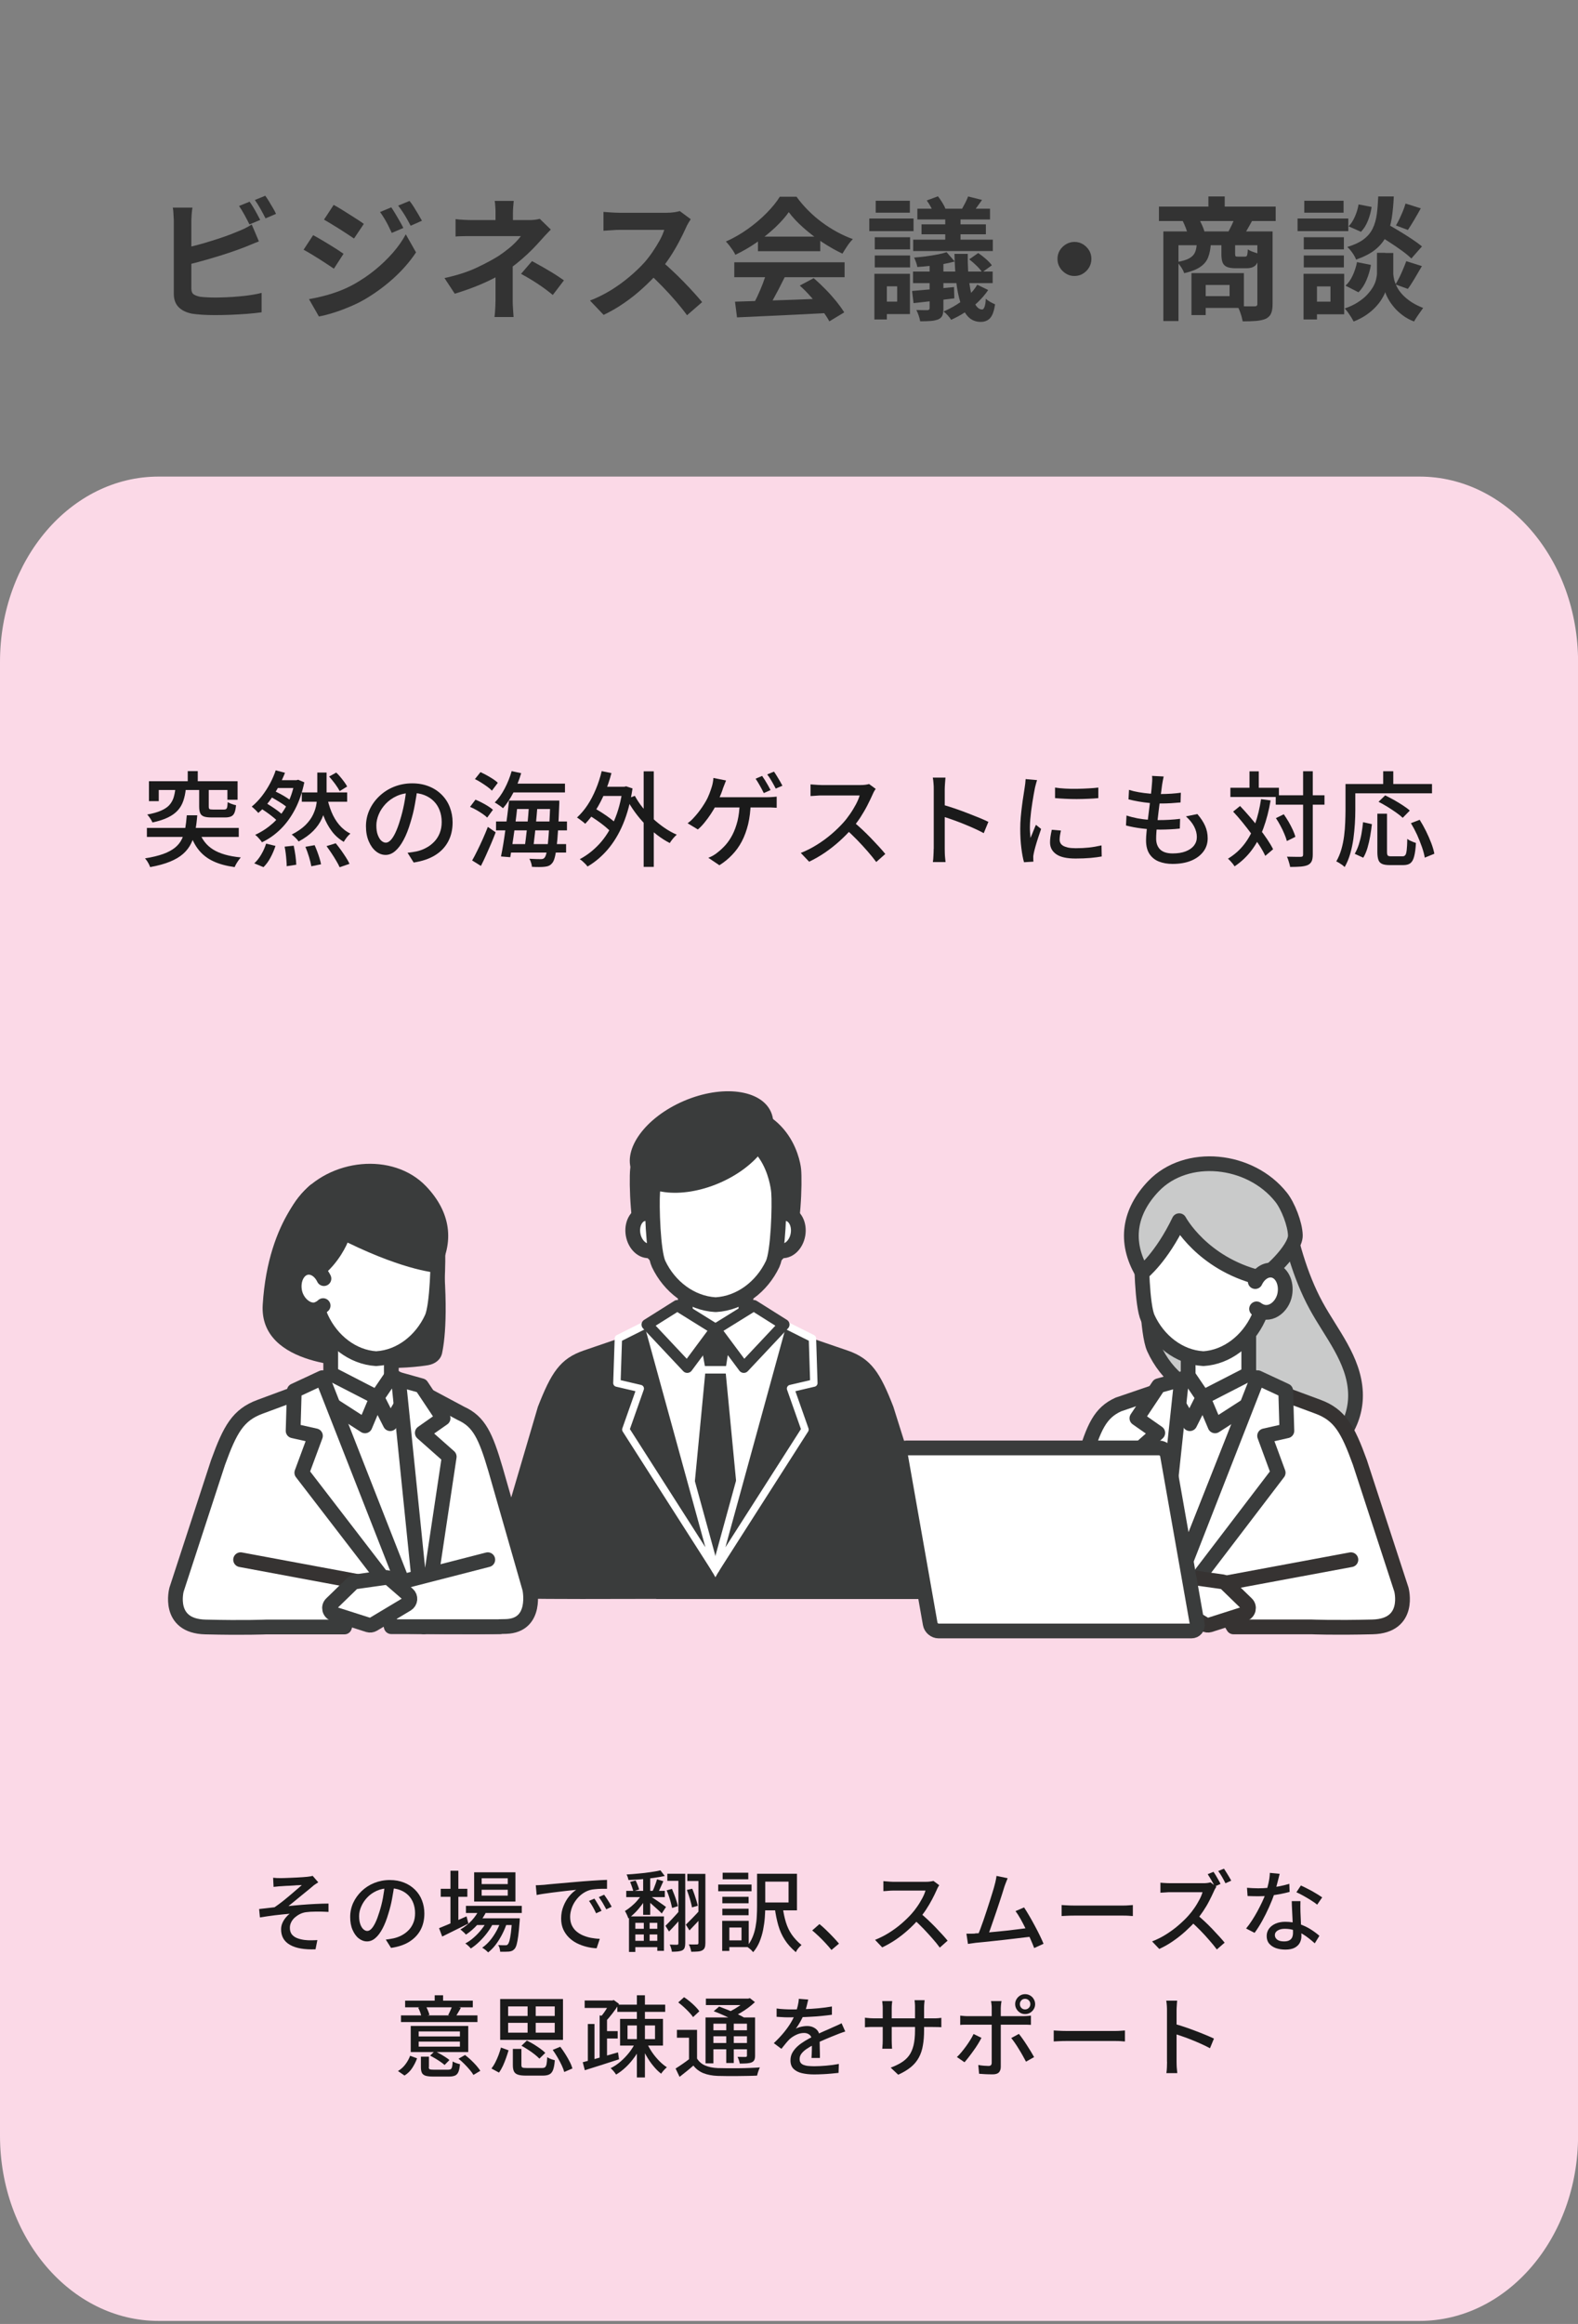 <svg width="214" height="315" viewBox="0 0 214 315" fill="none" xmlns="http://www.w3.org/2000/svg">
<rect x="0" y="0" width="214" height="315" fill="#808080" stroke="none"/>
<g clip-path="url(#clip0_1338_1029)">
<path d="M0 289.49V89.71C0 75.84 9.62 64.6 21.5 64.6H192.51C204.38 64.6 214.01 75.84 214.01 89.71V289.48C214.01 303.35 204.39 314.59 192.51 314.59H21.5C9.63 314.59 0 303.35 0 289.48V289.49Z" fill="#FBD9E7"/>
<path d="M26.1 28.13C26.05 28.41 26.02 28.72 25.99 29.08C25.97 29.44 25.95 29.75 25.95 30V39.09C25.95 39.47 26.05 39.74 26.24 39.88C26.43 40.02 26.73 40.14 27.12 40.22C27.4 40.26 27.71 40.28 28.08 40.3C28.44 40.32 28.82 40.33 29.21 40.33C29.68 40.33 30.2 40.31 30.77 40.29C31.34 40.27 31.92 40.22 32.5 40.17C33.08 40.12 33.63 40.06 34.15 39.97C34.67 39.89 35.11 39.8 35.48 39.7V42.33C34.92 42.41 34.26 42.48 33.52 42.54C32.78 42.59 32.02 42.64 31.24 42.67C30.47 42.7 29.74 42.71 29.07 42.71C28.48 42.71 27.93 42.69 27.4 42.66C26.88 42.62 26.43 42.58 26.04 42.52C25.26 42.36 24.65 42.07 24.22 41.63C23.79 41.19 23.57 40.59 23.57 39.82V30.01C23.57 29.88 23.57 29.7 23.55 29.47C23.53 29.24 23.52 29.01 23.51 28.77C23.5 28.53 23.47 28.32 23.43 28.14H26.1V28.13ZM24.91 33.65C25.49 33.53 26.1 33.38 26.75 33.21C27.4 33.04 28.05 32.85 28.71 32.64C29.37 32.44 30 32.23 30.59 32.02C31.18 31.81 31.71 31.6 32.18 31.4C32.5 31.28 32.82 31.14 33.14 30.99C33.46 30.83 33.79 30.65 34.14 30.43L35.11 32.72C34.76 32.85 34.4 33 34.02 33.16C33.64 33.32 33.3 33.46 33 33.57C32.47 33.77 31.87 33.99 31.19 34.22C30.51 34.45 29.81 34.67 29.07 34.89C28.34 35.11 27.61 35.32 26.9 35.51C26.19 35.7 25.52 35.87 24.91 36.01L24.89 33.65H24.91ZM33.86 27.35C34.02 27.57 34.18 27.82 34.36 28.12C34.54 28.42 34.71 28.72 34.87 29.02C35.03 29.32 35.17 29.58 35.29 29.81L33.83 30.42C33.65 30.05 33.43 29.63 33.17 29.15C32.91 28.68 32.66 28.27 32.42 27.92L33.84 27.34L33.86 27.35ZM35.98 26.54C36.15 26.77 36.32 27.03 36.5 27.33C36.68 27.63 36.86 27.93 37.03 28.22C37.2 28.51 37.34 28.77 37.43 28.99L36.01 29.6C35.82 29.22 35.59 28.79 35.33 28.32C35.07 27.85 34.81 27.45 34.56 27.11L35.98 26.53V26.54Z" fill="#333333"/>
<path d="M42.46 31.87C42.76 32.03 43.1 32.22 43.49 32.45C43.87 32.68 44.26 32.91 44.64 33.14C45.02 33.37 45.39 33.6 45.73 33.82C46.07 34.04 46.36 34.24 46.59 34.4L45.28 36.42C45.02 36.24 44.71 36.04 44.37 35.81C44.03 35.58 43.67 35.35 43.29 35.11C42.91 34.87 42.54 34.64 42.17 34.42C41.8 34.2 41.47 34.01 41.17 33.85L42.47 31.87H42.46ZM41.91 40.55C42.58 40.43 43.27 40.28 43.96 40.1C44.66 39.92 45.35 39.7 46.03 39.44C46.71 39.18 47.38 38.87 48.03 38.51C49.05 37.93 50 37.29 50.88 36.57C51.76 35.85 52.56 35.08 53.27 34.27C53.98 33.46 54.57 32.62 55.03 31.76L56.42 34.21C55.59 35.46 54.56 36.64 53.33 37.75C52.1 38.86 50.75 39.84 49.27 40.69C48.66 41.03 47.99 41.35 47.25 41.65C46.52 41.96 45.8 42.22 45.1 42.43C44.4 42.65 43.78 42.8 43.25 42.9L41.9 40.54L41.91 40.55ZM45.24 27.77C45.54 27.93 45.88 28.12 46.25 28.35C46.62 28.58 47 28.82 47.38 29.06C47.76 29.31 48.13 29.54 48.48 29.76C48.83 29.98 49.12 30.18 49.34 30.35L48.01 32.33C47.76 32.16 47.46 31.96 47.12 31.74C46.78 31.51 46.42 31.28 46.04 31.04C45.66 30.8 45.29 30.57 44.92 30.35C44.55 30.13 44.23 29.93 43.94 29.77L45.24 27.79V27.77ZM53.07 28.11C53.24 28.36 53.42 28.65 53.62 28.98C53.82 29.31 54.01 29.64 54.2 29.97C54.39 30.3 54.56 30.61 54.7 30.9L53.13 31.57C52.95 31.19 52.78 30.84 52.63 30.53C52.47 30.22 52.31 29.92 52.13 29.63C51.96 29.34 51.76 29.04 51.54 28.74L53.05 28.11H53.07ZM55.54 27.24C55.73 27.47 55.93 27.74 56.13 28.07C56.33 28.4 56.53 28.72 56.72 29.04C56.91 29.36 57.08 29.66 57.22 29.92L55.69 30.6C55.5 30.23 55.31 29.89 55.14 29.59C54.97 29.29 54.79 29 54.61 28.73C54.43 28.46 54.23 28.17 54 27.87L55.53 27.24H55.54Z" fill="#333333"/>
<path d="M74.71 31.101C74.48 31.331 74.24 31.581 73.98 31.86C73.72 32.141 73.5 32.38 73.31 32.6C72.99 32.971 72.6 33.38 72.17 33.821C71.73 34.261 71.26 34.7 70.75 35.141C70.24 35.581 69.71 36.001 69.16 36.401C68.51 36.861 67.78 37.291 66.98 37.711C66.18 38.12 65.32 38.511 64.42 38.861C63.52 39.211 62.6 39.531 61.67 39.81L60.28 37.691C62.02 37.31 63.49 36.831 64.67 36.27C65.85 35.711 66.84 35.181 67.62 34.691C68.08 34.38 68.5 34.071 68.9 33.751C69.3 33.441 69.64 33.13 69.94 32.821C70.24 32.511 70.47 32.24 70.64 32.001H64.12C63.92 32.001 63.66 32.001 63.36 32.001C63.06 32.001 62.77 32.011 62.49 32.02C62.21 32.02 61.97 32.041 61.78 32.06V29.701C62.13 29.75 62.52 29.78 62.96 29.8C63.4 29.82 63.77 29.831 64.08 29.831H71.71C71.99 29.831 72.25 29.82 72.51 29.791C72.77 29.761 73 29.721 73.2 29.66L74.7 31.12L74.71 31.101ZM69.53 35.02V36.24C69.53 36.73 69.53 37.24 69.53 37.781C69.53 38.321 69.53 38.85 69.53 39.361V40.67C69.53 40.91 69.53 41.17 69.55 41.461C69.56 41.751 69.58 42.02 69.6 42.291C69.62 42.55 69.64 42.781 69.65 42.971H67.06C67.08 42.8 67.11 42.581 67.13 42.31C67.15 42.041 67.17 41.761 67.18 41.461C67.19 41.17 67.2 40.901 67.2 40.66V35.98L69.54 35.031L69.53 35.02ZM69.67 27.23C69.65 27.451 69.62 27.71 69.6 28.011C69.58 28.32 69.56 28.61 69.56 28.881V30.901H67.2V28.881C67.2 28.59 67.2 28.3 67.17 28C67.15 27.701 67.13 27.441 67.09 27.23H69.66H69.67ZM74.97 39.98C74.45 39.56 73.97 39.191 73.51 38.87C73.05 38.55 72.6 38.251 72.14 37.971C71.68 37.691 71.19 37.401 70.66 37.12L72.15 35.391C72.7 35.691 73.19 35.961 73.63 36.211C74.06 36.461 74.5 36.721 74.95 36.99C75.4 37.261 75.9 37.6 76.48 38.001L74.97 39.98Z" fill="#333333"/>
<path d="M93.66 29.73C93.59 29.84 93.48 30.01 93.35 30.23C93.21 30.46 93.11 30.67 93.03 30.86C92.78 31.42 92.47 32.05 92.1 32.75C91.73 33.45 91.32 34.15 90.86 34.85C90.4 35.55 89.91 36.21 89.39 36.82C88.72 37.58 87.98 38.32 87.17 39.06C86.36 39.8 85.51 40.48 84.61 41.09C83.72 41.71 82.8 42.24 81.86 42.68L80.01 40.74C80.98 40.37 81.92 39.9 82.84 39.34C83.75 38.78 84.6 38.16 85.38 37.5C86.16 36.84 86.83 36.2 87.4 35.57C87.8 35.11 88.17 34.63 88.52 34.11C88.87 33.59 89.19 33.08 89.47 32.57C89.75 32.06 89.95 31.59 90.08 31.16H83.98C83.73 31.16 83.46 31.16 83.19 31.19C82.91 31.21 82.65 31.23 82.41 31.24C82.17 31.25 81.98 31.27 81.84 31.28V28.72C82.02 28.73 82.24 28.75 82.51 28.77C82.77 28.79 83.04 28.81 83.31 28.82C83.58 28.83 83.81 28.84 83.98 28.84H90.34C90.74 28.84 91.1 28.82 91.43 28.77C91.76 28.72 92.01 28.67 92.19 28.61L93.67 29.71L93.66 29.73ZM89.62 35.33C90.09 35.7 90.59 36.13 91.11 36.63C91.64 37.12 92.16 37.63 92.68 38.16C93.2 38.69 93.67 39.2 94.11 39.68C94.55 40.17 94.92 40.59 95.22 40.95L93.17 42.73C92.73 42.12 92.22 41.48 91.65 40.82C91.08 40.16 90.48 39.5 89.85 38.85C89.22 38.2 88.58 37.58 87.93 36.99L89.62 35.33Z" fill="#333333"/>
<path d="M106.98 28.74C106.5 29.42 105.88 30.12 105.12 30.84C104.36 31.55 103.52 32.23 102.6 32.87C101.68 33.51 100.72 34.06 99.72 34.54C99.65 34.36 99.54 34.16 99.39 33.94C99.24 33.72 99.08 33.5 98.92 33.29C98.76 33.08 98.6 32.9 98.44 32.74C99.47 32.28 100.46 31.72 101.41 31.04C102.36 30.36 103.21 29.64 103.96 28.88C104.71 28.12 105.31 27.38 105.75 26.67H108.02C108.5 27.33 109.03 27.95 109.62 28.54C110.21 29.13 110.83 29.67 111.49 30.15C112.15 30.64 112.83 31.07 113.53 31.45C114.23 31.83 114.94 32.15 115.66 32.41C115.4 32.67 115.14 32.99 114.9 33.35C114.66 33.71 114.44 34.05 114.25 34.38C113.35 33.96 112.44 33.44 111.51 32.83C110.59 32.22 109.72 31.56 108.93 30.85C108.13 30.14 107.47 29.44 106.96 28.74H106.98ZM99.58 35.55H114.54V37.57H99.58V35.55ZM99.67 40.89C100.74 40.85 101.98 40.82 103.39 40.77C104.8 40.73 106.28 40.68 107.84 40.62C109.39 40.56 110.93 40.5 112.44 40.44L112.37 42.42C110.91 42.5 109.42 42.58 107.91 42.65C106.4 42.72 104.97 42.78 103.62 42.85C102.26 42.92 101.04 42.97 99.95 43.02L99.68 40.9L99.67 40.89ZM103.97 36.86L106.44 37.53C106.16 38.09 105.87 38.67 105.57 39.25C105.26 39.83 104.96 40.39 104.67 40.92C104.38 41.45 104.1 41.92 103.83 42.32L101.94 41.69C102.18 41.25 102.43 40.74 102.7 40.19C102.96 39.63 103.21 39.06 103.43 38.48C103.65 37.9 103.83 37.36 103.98 36.87L103.97 36.86ZM102.79 32.07H111.24V34.05H102.79V32.07ZM108.46 38.71L110.35 37.7C110.89 38.17 111.42 38.67 111.95 39.21C112.48 39.75 112.96 40.29 113.41 40.84C113.85 41.39 114.21 41.89 114.49 42.34L112.47 43.56C112.23 43.1 111.89 42.59 111.45 42.02C111.01 41.45 110.53 40.87 110.01 40.28C109.49 39.69 108.97 39.16 108.45 38.7L108.46 38.71Z" fill="#333333"/>
<path d="M117.89 29.62H123.89V31.33H117.89V29.62ZM118.58 37.11H120.27V43.3H118.58V37.11ZM118.63 32.16H123.42V33.8H118.63V32.16ZM118.63 34.63H123.42V36.25H118.63V34.63ZM118.76 27.21H123.39V28.83H118.76V27.21ZM119.62 37.11H123.4V42.57H119.62V40.88H121.67V38.81H119.62V37.12V37.11ZM123.69 39.44C124.43 39.38 125.31 39.3 126.31 39.21C127.31 39.12 128.34 39.02 129.38 38.91L129.42 40.44C128.46 40.56 127.5 40.68 126.53 40.79C125.56 40.9 124.68 41 123.89 41.09L123.69 39.43V39.44ZM123.82 36.81H134.62V38.38H123.82V36.81ZM123.84 32.48H134.64V34.03H123.84V32.48ZM128.37 34.18L129.47 35.44C128.99 35.58 128.46 35.7 127.88 35.8C127.3 35.9 126.71 35.98 126.12 36.04C125.53 36.1 124.95 36.16 124.4 36.19C124.38 36.01 124.32 35.8 124.23 35.55C124.14 35.3 124.05 35.09 123.97 34.91C124.49 34.87 125.01 34.82 125.55 34.75C126.09 34.68 126.61 34.59 127.1 34.5C127.59 34.41 128.02 34.3 128.38 34.18H128.37ZM126.07 35.19H127.94V41.83C127.94 42.24 127.89 42.56 127.79 42.78C127.69 43.01 127.5 43.18 127.22 43.3C126.93 43.41 126.59 43.48 126.2 43.51C125.81 43.54 125.34 43.55 124.79 43.55C124.75 43.32 124.69 43.06 124.59 42.78C124.49 42.49 124.39 42.24 124.27 42.02C124.58 42.03 124.89 42.04 125.19 42.04H125.78C125.97 42.03 126.07 41.94 126.07 41.77V35.18V35.19ZM124.41 28.29H134.26V29.75H124.41V28.29ZM124.97 30.41H133.7V31.76H124.97V30.41ZM125.69 27.17L127.2 26.61C127.41 26.87 127.61 27.17 127.8 27.48C128 27.8 128.14 28.08 128.22 28.32L126.62 28.91C126.55 28.67 126.42 28.39 126.24 28.06C126.06 27.73 125.87 27.43 125.68 27.17H125.69ZM132.53 38.59L134.01 39.31C133.63 39.89 133.16 40.43 132.62 40.95C132.08 41.47 131.5 41.93 130.87 42.33C130.24 42.73 129.61 43.07 128.99 43.35C128.89 43.18 128.74 42.98 128.54 42.76C128.34 42.54 128.14 42.35 127.96 42.22C128.56 41.97 129.15 41.66 129.72 41.3C130.3 40.94 130.83 40.53 131.32 40.08C131.81 39.63 132.21 39.13 132.53 38.6V38.59ZM128.19 28.69H130.26V33.17H128.19V28.69ZM129.44 34.41H131.24C131.23 35.99 131.3 37.35 131.47 38.48C131.63 39.61 131.86 40.47 132.15 41.06C132.44 41.65 132.79 41.95 133.19 41.95C133.32 41.95 133.43 41.83 133.52 41.59C133.61 41.35 133.67 40.98 133.69 40.49C133.87 40.66 134.07 40.8 134.3 40.93C134.53 41.06 134.74 41.16 134.95 41.25C134.82 42.13 134.6 42.74 134.29 43.1C133.98 43.45 133.55 43.63 132.99 43.63C132.32 43.63 131.76 43.4 131.31 42.95C130.87 42.49 130.51 41.85 130.25 41.02C129.99 40.19 129.79 39.22 129.67 38.09C129.54 36.97 129.47 35.74 129.44 34.41ZM131.29 26.63L133.18 27.1C132.94 27.44 132.71 27.76 132.49 28.06C132.27 28.36 132.07 28.63 131.89 28.86L130.41 28.41C130.55 28.15 130.71 27.85 130.89 27.52C131.06 27.19 131.2 26.89 131.29 26.63ZM131.44 35.15L132.66 34.3C133.01 34.53 133.36 34.8 133.7 35.1C134.04 35.4 134.32 35.69 134.51 35.96L133.2 36.91C133.03 36.65 132.78 36.35 132.44 36.02C132.1 35.69 131.77 35.4 131.44 35.15Z" fill="#333333"/>
<path d="M145.71 32.79C146.14 32.79 146.53 32.9 146.87 33.11C147.21 33.32 147.49 33.6 147.7 33.94C147.91 34.28 148.01 34.67 148.01 35.1C148.01 35.53 147.9 35.9 147.7 36.25C147.49 36.6 147.21 36.88 146.87 37.09C146.53 37.3 146.14 37.41 145.71 37.41C145.28 37.41 144.91 37.31 144.56 37.09C144.21 36.88 143.93 36.6 143.72 36.25C143.51 35.9 143.41 35.52 143.41 35.1C143.41 34.68 143.51 34.28 143.72 33.94C143.93 33.6 144.21 33.32 144.56 33.11C144.91 32.9 145.29 32.79 145.71 32.79Z" fill="#333333"/>
<path d="M157.17 28H173V29.96H157.17V28ZM157.76 31.37H171.63V33.24H159.82V43.52H157.77V31.37H157.76ZM162.3 33.01H164.21C164.17 33.72 164.05 34.34 163.85 34.86C163.65 35.39 163.29 35.83 162.79 36.17C162.29 36.52 161.55 36.81 160.59 37.03C160.52 36.79 160.38 36.52 160.19 36.22C159.99 35.92 159.8 35.69 159.62 35.52C160.36 35.39 160.92 35.22 161.29 35.01C161.66 34.8 161.92 34.53 162.06 34.21C162.2 33.89 162.28 33.48 162.3 33V33.01ZM160.39 29.93L162.53 29.57C162.7 29.85 162.86 30.16 163.02 30.52C163.18 30.87 163.29 31.18 163.36 31.45L161.11 31.9C161.06 31.64 160.97 31.32 160.83 30.95C160.69 30.58 160.54 30.24 160.39 29.94V29.93ZM161.58 37.02H163.51V42.71H161.58V37.02ZM162.77 37.02H168.69V41.74H162.77V40.14H166.75V38.63H162.77V37.03V37.02ZM163.88 26.63H166.09V29.17H163.88V26.63ZM165.65 32.99H167.5V34.38C167.5 34.57 167.52 34.69 167.57 34.73C167.62 34.77 167.72 34.79 167.88 34.79H168.8C168.91 34.79 168.99 34.77 169.04 34.73C169.09 34.69 169.14 34.59 169.16 34.45C169.19 34.31 169.21 34.09 169.22 33.8C169.39 33.92 169.63 34.04 169.95 34.15C170.27 34.26 170.55 34.35 170.79 34.41C170.71 35.18 170.53 35.69 170.27 35.96C170.01 36.22 169.6 36.36 169.05 36.36H167.59C167.06 36.36 166.66 36.3 166.37 36.17C166.09 36.04 165.9 35.84 165.79 35.56C165.69 35.28 165.64 34.89 165.64 34.4V33L165.65 32.99ZM167.43 29.55L169.82 29.91C169.6 30.29 169.4 30.65 169.22 30.98C169.04 31.31 168.86 31.59 168.69 31.82L166.55 31.46C166.71 31.18 166.87 30.87 167.04 30.51C167.21 30.15 167.34 29.83 167.44 29.56L167.43 29.55ZM170.51 31.37H172.58V41.22C172.58 41.74 172.52 42.15 172.39 42.46C172.26 42.77 172.03 43.02 171.68 43.2C171.32 43.36 170.88 43.45 170.37 43.5C169.85 43.54 169.24 43.56 168.53 43.56C168.49 43.37 168.44 43.15 168.37 42.89C168.3 42.64 168.21 42.39 168.12 42.14C168.03 41.89 167.92 41.68 167.81 41.5C168.29 41.51 168.76 41.52 169.21 41.53C169.66 41.53 169.96 41.53 170.12 41.53C170.26 41.53 170.37 41.5 170.43 41.45C170.49 41.4 170.52 41.3 170.52 41.17V31.36L170.51 31.37Z" fill="#333333"/>
<path d="M175.97 29.62H182.85V31.33H175.97V29.62ZM176.78 37.11H178.6V43.3H176.78V37.11ZM176.81 32.16H182.25V33.8H176.81V32.16ZM176.81 34.63H182.25V36.25H176.81V34.63ZM176.88 27.21H182.21V28.83H176.88V27.21ZM177.75 37.11H182.29V42.6H177.75V40.89H180.43V38.82H177.75V37.11ZM187.87 34.29H188.95V37.03C188.95 37.27 188.99 37.55 189.06 37.86C189.13 38.17 189.26 38.51 189.43 38.86C189.6 39.21 189.85 39.56 190.16 39.9C190.47 40.24 190.86 40.57 191.33 40.89C191.8 41.21 192.36 41.49 193 41.74C192.82 41.99 192.6 42.3 192.35 42.66C192.1 43.02 191.9 43.33 191.76 43.58C191.2 43.36 190.69 43.09 190.24 42.75C189.79 42.41 189.4 42.06 189.08 41.68C188.76 41.3 188.49 40.93 188.29 40.56C188.08 40.19 187.94 39.87 187.86 39.6C187.76 39.88 187.6 40.19 187.38 40.55C187.16 40.91 186.87 41.28 186.51 41.66C186.15 42.04 185.73 42.39 185.24 42.72C184.75 43.05 184.2 43.34 183.57 43.58C183.49 43.41 183.37 43.22 183.24 42.99C183.1 42.77 182.95 42.55 182.8 42.34C182.64 42.13 182.5 41.95 182.37 41.81C183.07 41.57 183.66 41.29 184.16 40.96C184.66 40.64 185.08 40.3 185.41 39.94C185.74 39.58 186.01 39.23 186.21 38.88C186.41 38.53 186.55 38.19 186.62 37.86C186.7 37.54 186.74 37.25 186.74 37.01V34.27H187.87V34.29ZM184.03 35.53L185.92 35.91C185.8 36.61 185.6 37.29 185.32 37.95C185.04 38.62 184.68 39.17 184.23 39.62L182.47 38.72C182.85 38.38 183.18 37.92 183.45 37.33C183.72 36.74 183.91 36.14 184.03 35.53ZM186.9 26.63H189.02C188.97 27.71 188.88 28.69 188.74 29.58C188.6 30.47 188.36 31.26 188.02 31.97C187.68 32.67 187.18 33.29 186.53 33.82C185.88 34.35 185 34.8 183.91 35.19C183.81 34.93 183.65 34.62 183.41 34.28C183.17 33.94 182.94 33.67 182.71 33.48C183.66 33.19 184.4 32.84 184.94 32.43C185.48 32.02 185.89 31.53 186.16 30.97C186.43 30.41 186.61 29.78 186.71 29.06C186.81 28.35 186.87 27.54 186.91 26.64L186.9 26.63ZM184.25 27.71L186.01 28.05C185.93 28.66 185.76 29.27 185.52 29.89C185.28 30.51 184.96 31.01 184.57 31.42L182.89 30.68C183.21 30.36 183.5 29.92 183.74 29.37C183.98 28.82 184.15 28.27 184.24 27.71H184.25ZM186.63 31.69L187.96 30.27C188.48 30.56 189.04 30.89 189.66 31.26C190.28 31.63 190.87 32.01 191.44 32.38C192.01 32.76 192.48 33.1 192.84 33.4L191.4 35.04C191.08 34.72 190.64 34.36 190.09 33.96C189.54 33.56 188.96 33.17 188.34 32.77C187.73 32.37 187.16 32.01 186.63 31.69ZM190.71 35.4L192.83 36.07C192.51 36.62 192.18 37.18 191.85 37.74C191.52 38.3 191.21 38.78 190.92 39.16L189.25 38.55C189.43 38.26 189.61 37.93 189.79 37.57C189.97 37.2 190.14 36.83 190.3 36.44C190.46 36.06 190.6 35.71 190.71 35.4ZM190.61 27.59L192.68 28.24C192.38 28.78 192.08 29.31 191.77 29.83C191.46 30.35 191.18 30.8 190.93 31.17L189.31 30.56C189.47 30.3 189.63 29.99 189.8 29.64C189.97 29.29 190.12 28.94 190.27 28.58C190.41 28.22 190.53 27.89 190.61 27.59Z" fill="#333333"/>
<path d="M37.03 254.52C37.2 254.54 37.37 254.55 37.53 254.56C37.69 254.57 37.88 254.57 38.07 254.57C38.17 254.57 38.34 254.57 38.57 254.56C38.8 254.55 39.06 254.54 39.36 254.53C39.66 254.52 39.96 254.5 40.26 254.49C40.56 254.47 40.84 254.46 41.09 254.44C41.34 254.42 41.54 254.4 41.67 254.39C41.84 254.37 41.98 254.35 42.11 254.33C42.23 254.31 42.33 254.28 42.4 254.26L43.16 255.14C43.06 255.2 42.94 255.29 42.78 255.39C42.62 255.49 42.49 255.59 42.4 255.68C42.22 255.82 42.02 255.99 41.81 256.17C41.59 256.35 41.36 256.54 41.12 256.73C40.88 256.93 40.65 257.12 40.41 257.31C40.17 257.5 39.95 257.69 39.73 257.87C39.51 258.05 39.31 258.21 39.12 258.36C39.7 258.3 40.3 258.24 40.94 258.19C41.58 258.14 42.2 258.1 42.82 258.07C43.44 258.04 44.01 258.02 44.55 258.02V259.15C43.98 259.12 43.41 259.1 42.86 259.11C42.31 259.11 41.85 259.14 41.49 259.19C41.21 259.23 40.94 259.31 40.68 259.44C40.42 259.57 40.19 259.73 39.98 259.91C39.77 260.1 39.61 260.31 39.49 260.55C39.37 260.79 39.31 261.04 39.31 261.31C39.31 261.67 39.4 261.96 39.57 262.19C39.75 262.41 39.98 262.58 40.28 262.7C40.58 262.82 40.91 262.9 41.27 262.95C41.61 262.99 41.94 263.01 42.25 263C42.56 262.99 42.82 262.99 43.04 262.97L42.79 264.22C41.29 264.28 40.14 264.08 39.33 263.62C38.52 263.16 38.12 262.46 38.12 261.51C38.12 261.21 38.18 260.92 38.3 260.65C38.42 260.38 38.57 260.14 38.75 259.92C38.93 259.7 39.11 259.53 39.28 259.4C38.68 259.45 38.03 259.52 37.32 259.6C36.61 259.69 35.92 259.79 35.25 259.9L35.14 258.76C35.47 258.73 35.82 258.69 36.2 258.64C36.58 258.59 36.92 258.55 37.23 258.52C37.53 258.32 37.86 258.08 38.21 257.81C38.56 257.53 38.91 257.25 39.25 256.96C39.59 256.67 39.92 256.4 40.21 256.14C40.51 255.89 40.75 255.68 40.93 255.51C40.83 255.51 40.69 255.53 40.5 255.53C40.31 255.53 40.09 255.55 39.86 255.57C39.63 255.59 39.39 255.6 39.16 255.61C38.93 255.61 38.72 255.63 38.53 255.64C38.34 255.65 38.2 255.66 38.09 255.67C37.94 255.67 37.77 255.69 37.6 255.71C37.42 255.73 37.26 255.75 37.1 255.76L37.04 254.54L37.03 254.52Z" fill="#1A1A1A"/>
<path d="M53.49 255.37C53.41 255.99 53.31 256.64 53.18 257.32C53.06 258 52.89 258.68 52.68 259.35C52.44 260.17 52.17 260.86 51.87 261.42C51.57 261.98 51.25 262.41 50.89 262.71C50.54 263.01 50.17 263.15 49.77 263.15C49.37 263.15 49 263.01 48.65 262.74C48.3 262.47 48.03 262.08 47.81 261.58C47.59 261.08 47.49 260.5 47.49 259.83C47.49 259.16 47.63 258.52 47.9 257.92C48.18 257.32 48.56 256.79 49.05 256.32C49.54 255.86 50.1 255.49 50.75 255.23C51.4 254.97 52.1 254.83 52.85 254.83C53.6 254.83 54.22 254.95 54.8 255.18C55.38 255.41 55.87 255.73 56.29 256.15C56.71 256.57 57.02 257.04 57.23 257.6C57.44 258.15 57.55 258.74 57.55 259.36C57.55 260.2 57.38 260.95 57.03 261.6C56.68 262.25 56.17 262.78 55.5 263.2C54.83 263.62 54 263.89 53.03 264.03L52.32 262.9C52.53 262.88 52.72 262.85 52.9 262.82C53.08 262.79 53.24 262.76 53.39 262.73C53.77 262.64 54.14 262.51 54.49 262.32C54.84 262.13 55.15 261.9 55.42 261.62C55.69 261.34 55.91 261 56.06 260.62C56.22 260.24 56.29 259.8 56.29 259.32C56.29 258.84 56.21 258.39 56.06 257.98C55.91 257.57 55.68 257.21 55.39 256.91C55.09 256.61 54.73 256.37 54.3 256.2C53.87 256.03 53.38 255.94 52.84 255.94C52.18 255.94 51.6 256.06 51.09 256.29C50.58 256.52 50.14 256.83 49.79 257.21C49.43 257.59 49.17 258 48.98 258.44C48.79 258.88 48.7 259.3 48.7 259.71C48.7 260.17 48.76 260.54 48.87 260.84C48.98 261.14 49.12 261.36 49.29 261.51C49.46 261.66 49.63 261.73 49.81 261.73C49.99 261.73 50.17 261.64 50.35 261.46C50.53 261.28 50.72 260.99 50.91 260.6C51.1 260.21 51.28 259.71 51.47 259.1C51.65 258.52 51.81 257.91 51.93 257.26C52.05 256.61 52.14 255.97 52.2 255.35L53.49 255.37Z" fill="#1A1A1A"/>
<path d="M59.53 261.36C59.83 261.24 60.19 261.09 60.6 260.92C61.01 260.75 61.44 260.56 61.9 260.36C62.36 260.16 62.81 259.95 63.27 259.75L63.52 260.73C62.91 261.03 62.3 261.34 61.67 261.65C61.05 261.96 60.48 262.24 59.97 262.49L59.54 261.35L59.53 261.36ZM59.77 256.02H63.38V257.1H59.77V256.02ZM61.09 253.57H62.16V260.99H61.09V253.57ZM65.05 258.69L66.03 258.94C65.73 259.62 65.32 260.24 64.81 260.81C64.3 261.38 63.76 261.85 63.19 262.23C63.14 262.17 63.07 262.09 62.98 262C62.88 261.91 62.79 261.82 62.69 261.74C62.59 261.65 62.51 261.58 62.43 261.54C62.99 261.22 63.5 260.81 63.97 260.32C64.43 259.82 64.79 259.28 65.05 258.7V258.69ZM66.12 260.23L66.88 260.67C66.67 261.1 66.41 261.53 66.08 261.97C65.75 262.41 65.4 262.8 65.01 263.18C64.62 263.56 64.24 263.86 63.85 264.11C63.76 264 63.65 263.88 63.51 263.75C63.37 263.62 63.23 263.51 63.1 263.43C63.5 263.22 63.89 262.95 64.28 262.6C64.67 262.26 65.02 261.88 65.34 261.47C65.66 261.06 65.92 260.65 66.12 260.24V260.23ZM63.19 258.33H70.76V259.3H63.19V258.33ZM64.3 253.78H69.9V257.75H64.3V253.78ZM64.52 260.02H69.62V260.93H64.52V260.02ZM65.32 254.59V255.38H68.86V254.59H65.32ZM65.32 256.15V256.94H68.86V256.15H65.32ZM67.96 260.22L68.74 260.64C68.59 261.14 68.38 261.64 68.12 262.15C67.86 262.66 67.57 263.13 67.24 263.57C66.91 264.01 66.56 264.36 66.2 264.64C66.1 264.54 65.98 264.42 65.83 264.3C65.68 264.18 65.53 264.08 65.39 264C65.77 263.75 66.12 263.42 66.46 263.02C66.8 262.61 67.1 262.16 67.36 261.68C67.62 261.19 67.82 260.71 67.97 260.23L67.96 260.22ZM69.43 260.02H70.49C70.49 260.24 70.47 260.38 70.47 260.45C70.41 261.25 70.35 261.9 70.28 262.41C70.21 262.92 70.14 263.31 70.06 263.59C69.98 263.87 69.88 264.06 69.77 264.18C69.66 264.3 69.54 264.38 69.43 264.43C69.31 264.48 69.18 264.51 69.03 264.53C68.9 264.53 68.72 264.54 68.51 264.55C68.3 264.55 68.07 264.55 67.83 264.55C67.83 264.41 67.79 264.25 67.75 264.07C67.71 263.89 67.64 263.75 67.56 263.64C67.77 263.66 67.96 263.67 68.13 263.67C68.3 263.67 68.43 263.67 68.52 263.67C68.6 263.67 68.67 263.67 68.73 263.65C68.78 263.63 68.83 263.6 68.87 263.54C68.95 263.46 69.02 263.3 69.09 263.07C69.15 262.83 69.22 262.48 69.28 262.02C69.34 261.56 69.4 260.95 69.44 260.2V260.03L69.43 260.02Z" fill="#1A1A1A"/>
<path d="M72.68 255.54C72.91 255.54 73.13 255.52 73.32 255.51C73.52 255.5 73.67 255.49 73.79 255.48C74.01 255.46 74.3 255.43 74.66 255.39C75.02 255.35 75.44 255.32 75.9 255.28C76.36 255.24 76.86 255.2 77.39 255.15C77.92 255.1 78.46 255.05 79.01 255.01C79.43 254.98 79.85 254.95 80.25 254.92C80.65 254.89 81.03 254.87 81.38 254.85C81.73 254.83 82.04 254.82 82.32 254.81V256.02C82.1 256.02 81.84 256.02 81.56 256.02C81.27 256.02 81 256.04 80.72 256.07C80.44 256.09 80.2 256.13 79.98 256.19C79.59 256.31 79.23 256.5 78.9 256.75C78.57 257 78.29 257.3 78.05 257.64C77.81 257.98 77.63 258.33 77.51 258.71C77.39 259.09 77.32 259.45 77.32 259.8C77.32 260.24 77.39 260.62 77.54 260.95C77.69 261.27 77.89 261.55 78.16 261.78C78.43 262.01 78.73 262.2 79.07 262.34C79.41 262.48 79.78 262.6 80.17 262.67C80.56 262.74 80.95 262.79 81.34 262.8L80.91 264.08C80.44 264.06 79.97 263.99 79.51 263.87C79.05 263.75 78.61 263.59 78.2 263.38C77.79 263.17 77.43 262.9 77.11 262.58C76.8 262.26 76.55 261.89 76.37 261.48C76.19 261.06 76.1 260.59 76.1 260.06C76.1 259.45 76.2 258.89 76.41 258.38C76.61 257.87 76.87 257.42 77.18 257.04C77.49 256.66 77.81 256.37 78.14 256.16C77.9 256.18 77.6 256.21 77.25 256.25C76.9 256.29 76.52 256.33 76.12 256.38C75.72 256.43 75.31 256.48 74.9 256.53C74.49 256.58 74.11 256.64 73.74 256.69C73.37 256.74 73.06 256.8 72.78 256.86L72.66 255.55L72.68 255.54ZM80.6 257.34C80.7 257.48 80.81 257.64 80.92 257.84C81.04 258.04 81.16 258.24 81.28 258.44C81.4 258.64 81.5 258.83 81.58 259L80.84 259.34C80.7 259.04 80.55 258.74 80.39 258.46C80.23 258.18 80.06 257.91 79.88 257.66L80.6 257.35V257.34ZM81.93 256.82C82.03 256.96 82.14 257.12 82.27 257.31C82.4 257.5 82.52 257.69 82.64 257.89C82.76 258.09 82.86 258.28 82.95 258.45L82.22 258.8C82.06 258.5 81.9 258.21 81.74 257.94C81.58 257.67 81.4 257.41 81.21 257.14L81.93 256.82Z" fill="#1A1A1A"/>
<path d="M87.09 256.75L87.75 257.12C87.55 257.46 87.31 257.82 87.04 258.19C86.76 258.56 86.47 258.91 86.15 259.23C85.83 259.55 85.52 259.82 85.21 260.03C85.17 259.89 85.1 259.72 85.01 259.52C84.92 259.32 84.83 259.16 84.75 259.03C85.03 258.86 85.32 258.65 85.62 258.4C85.92 258.15 86.2 257.88 86.45 257.58C86.7 257.28 86.92 257.01 87.08 256.73L87.09 256.75ZM84.93 256.3H90.16V257.15H84.93V256.3ZM89.56 253.51L90.15 254.28C89.71 254.38 89.21 254.46 88.65 254.54C88.09 254.62 87.52 254.68 86.93 254.73C86.34 254.78 85.78 254.81 85.23 254.83C85.21 254.72 85.18 254.59 85.13 254.45C85.08 254.31 85.03 254.18 84.97 254.08C85.5 254.05 86.05 254.01 86.61 253.95C87.18 253.9 87.72 253.84 88.23 253.76C88.74 253.69 89.18 253.61 89.55 253.52L89.56 253.51ZM85.3 259.76H90.04V264.43H89.14V260.63H86.16V264.58H85.3V259.77V259.76ZM85.46 255.08L86.2 254.89C86.3 255.08 86.39 255.3 86.48 255.53C86.57 255.76 86.64 255.96 86.68 256.11L85.89 256.36C85.85 256.19 85.79 255.99 85.7 255.74C85.62 255.5 85.53 255.27 85.45 255.07L85.46 255.08ZM85.81 261.44H89.45V262.21H85.81V261.44ZM85.82 263.07H89.38V263.93H85.82V263.07ZM87.22 254.43H88.18V259.55H87.22V254.43ZM87.31 260.28H88.1V263.53H87.31V260.28ZM88.08 256.96C88.18 257.02 88.34 257.11 88.55 257.25C88.76 257.39 88.99 257.54 89.23 257.71C89.47 257.88 89.69 258.03 89.89 258.17C90.09 258.31 90.23 258.41 90.32 258.48L89.74 259.37C89.64 259.25 89.49 259.1 89.3 258.93C89.11 258.76 88.91 258.57 88.69 258.38C88.47 258.18 88.27 258 88.07 257.83C87.87 257.66 87.71 257.53 87.57 257.43L88.06 256.95L88.08 256.96ZM89.11 254.73L89.96 254.99C89.82 255.29 89.69 255.58 89.56 255.88C89.43 256.18 89.3 256.43 89.18 256.65L88.46 256.41C88.54 256.26 88.62 256.08 88.7 255.88C88.78 255.68 88.85 255.48 88.93 255.27C89 255.07 89.06 254.88 89.11 254.72V254.73ZM90.24 261.04C90.5 260.79 90.81 260.47 91.18 260.07C91.55 259.67 91.93 259.26 92.3 258.83L92.76 259.57C92.43 259.95 92.09 260.34 91.74 260.73C91.39 261.12 91.05 261.48 90.73 261.81L90.24 261.03V261.04ZM90.4 256.23L91.13 256.03C91.23 256.28 91.34 256.54 91.45 256.83C91.56 257.11 91.65 257.39 91.74 257.66C91.83 257.93 91.89 258.17 91.93 258.37L91.15 258.62C91.11 258.42 91.05 258.18 90.98 257.91C90.91 257.64 90.82 257.35 90.72 257.05C90.62 256.75 90.52 256.48 90.41 256.23H90.4ZM90.5 253.98H92.54V254.94H90.5V253.98ZM92.01 253.98H92.93V263.39C92.93 263.64 92.9 263.84 92.85 263.99C92.8 264.14 92.7 264.26 92.55 264.35C92.39 264.43 92.19 264.48 91.96 264.51C91.73 264.53 91.45 264.55 91.12 264.55C91.1 264.41 91.07 264.25 91.01 264.06C90.96 263.87 90.89 263.71 90.82 263.58C91.04 263.58 91.25 263.59 91.44 263.6C91.63 263.6 91.76 263.6 91.82 263.6C91.89 263.6 91.94 263.59 91.96 263.56C91.98 263.53 92 263.48 92 263.4V254L92.01 253.98ZM93.01 260.88C93.25 260.65 93.55 260.35 93.89 260C94.23 259.65 94.59 259.27 94.94 258.88L95.4 259.62C95.1 259.96 94.78 260.31 94.45 260.66C94.12 261.01 93.81 261.34 93.5 261.66L93.01 260.88ZM93.15 256.17L93.88 256.01C93.98 256.25 94.08 256.51 94.18 256.8C94.28 257.09 94.37 257.37 94.45 257.63C94.53 257.9 94.59 258.13 94.63 258.32L93.84 258.54C93.81 258.34 93.76 258.1 93.68 257.83C93.61 257.55 93.53 257.27 93.43 256.98C93.34 256.69 93.24 256.42 93.15 256.17ZM93.21 254H95.07V254.96H93.21V254ZM94.71 254H95.66V263.37C95.66 263.63 95.63 263.83 95.57 263.99C95.51 264.15 95.4 264.27 95.24 264.36C95.08 264.45 94.88 264.5 94.63 264.52C94.38 264.54 94.09 264.55 93.74 264.55C93.72 264.41 93.68 264.25 93.62 264.05C93.56 263.85 93.49 263.69 93.41 263.55C93.64 263.57 93.87 263.57 94.08 263.57C94.29 263.57 94.43 263.57 94.51 263.56C94.58 263.56 94.63 263.55 94.67 263.52C94.7 263.49 94.72 263.44 94.72 263.36V254H94.71Z" fill="#1A1A1A"/>
<path d="M97.4 255.44H101.92V256.35H97.4V255.44ZM97.94 260.36H98.91V264.44H97.94V260.36ZM97.96 257.1H101.52V257.98H97.96V257.1ZM97.96 258.72H101.52V259.6H97.96V258.72ZM98 253.84H101.48V254.73H98V253.84ZM98.46 260.36H101.54V263.92H98.46V263.01H100.56V261.27H98.46V260.36ZM102.66 253.98H103.78V258.37C103.78 258.85 103.76 259.36 103.72 259.91C103.68 260.46 103.6 261.01 103.49 261.58C103.38 262.14 103.21 262.69 103 263.21C102.78 263.73 102.5 264.2 102.14 264.61C102.08 264.53 102 264.44 101.9 264.34C101.79 264.24 101.69 264.15 101.57 264.06C101.45 263.97 101.36 263.9 101.28 263.86C101.6 263.48 101.85 263.06 102.04 262.61C102.23 262.16 102.37 261.69 102.46 261.2C102.55 260.71 102.61 260.23 102.63 259.75C102.66 259.27 102.67 258.81 102.67 258.37V253.99L102.66 253.98ZM103.28 253.98H108.08V258.94H103.28V257.87H106.94V255.05H103.28V253.98ZM106.14 258.45C106.24 259.24 106.39 259.94 106.58 260.56C106.77 261.17 107.03 261.73 107.37 262.22C107.71 262.71 108.15 263.19 108.7 263.64C108.56 263.75 108.41 263.9 108.26 264.08C108.11 264.26 108 264.44 107.93 264.61C107.3 264.07 106.79 263.51 106.42 262.92C106.04 262.33 105.75 261.68 105.55 260.98C105.35 260.28 105.18 259.48 105.07 258.6L106.15 258.46L106.14 258.45Z" fill="#1A1A1A"/>
<path d="M112.76 264.31C112.51 264.01 112.24 263.69 111.94 263.37C111.64 263.05 111.34 262.74 111.03 262.45C110.72 262.16 110.43 261.89 110.15 261.66L111.13 260.8C111.42 261.03 111.72 261.3 112.04 261.61C112.36 261.92 112.67 262.23 112.98 262.56C113.29 262.88 113.55 263.18 113.78 263.45L112.76 264.31Z" fill="#1A1A1A"/>
<path d="M127.4 255.5C127.35 255.56 127.29 255.65 127.22 255.78C127.15 255.91 127.09 256.02 127.05 256.13C126.88 256.51 126.68 256.94 126.43 257.41C126.18 257.88 125.91 258.35 125.6 258.82C125.29 259.29 124.97 259.71 124.63 260.1C124.19 260.6 123.7 261.1 123.17 261.58C122.64 262.06 122.08 262.5 121.48 262.91C120.89 263.31 120.27 263.66 119.64 263.96L118.67 262.94C119.32 262.68 119.94 262.37 120.55 261.99C121.15 261.61 121.72 261.2 122.24 260.75C122.76 260.3 123.22 259.86 123.61 259.42C123.88 259.12 124.15 258.78 124.4 258.41C124.66 258.04 124.88 257.66 125.08 257.29C125.28 256.92 125.42 256.57 125.51 256.26H121.11C120.96 256.26 120.79 256.26 120.61 256.28C120.43 256.3 120.27 256.3 120.12 256.32C119.97 256.33 119.87 256.34 119.8 256.34V254.98C119.88 254.98 120 255 120.16 255.01C120.32 255.02 120.49 255.03 120.66 255.05C120.84 255.06 120.98 255.07 121.1 255.07H125.55C125.77 255.07 125.98 255.06 126.16 255.03C126.34 255 126.49 254.98 126.59 254.95L127.37 255.53L127.4 255.5ZM124.79 259.3C125.11 259.56 125.45 259.86 125.8 260.19C126.15 260.52 126.5 260.86 126.83 261.2C127.17 261.55 127.48 261.88 127.77 262.2C128.06 262.52 128.31 262.8 128.51 263.05L127.45 263.99C127.16 263.59 126.82 263.17 126.43 262.73C126.04 262.29 125.64 261.85 125.21 261.4C124.78 260.96 124.35 260.54 123.92 260.16L124.8 259.3H124.79Z" fill="#1A1A1A"/>
<path d="M132.25 262.061C132.53 262.061 132.87 262.031 133.28 262.001C133.68 261.971 134.12 261.931 134.58 261.881C135.04 261.831 135.52 261.78 136.01 261.74C136.5 261.7 136.97 261.64 137.43 261.58C137.89 261.52 138.32 261.471 138.71 261.421C139.1 261.371 139.43 261.331 139.69 261.291L140 262.49C139.71 262.52 139.36 262.56 138.95 262.61C138.54 262.66 138.09 262.71 137.61 262.77C137.13 262.83 136.64 262.881 136.14 262.941C135.64 263.001 135.15 263.051 134.67 263.101C134.19 263.151 133.75 263.2 133.35 263.24C132.95 263.28 132.6 263.31 132.32 263.34C132.17 263.36 132 263.381 131.82 263.411C131.64 263.441 131.45 263.46 131.27 263.49L131.06 262.101C131.25 262.101 131.45 262.101 131.67 262.101C131.89 262.101 132.08 262.1 132.26 262.08L132.25 262.061ZM136.65 254.59C136.59 254.75 136.52 254.93 136.44 255.12C136.36 255.31 136.28 255.541 136.19 255.801C136.13 256.011 136.04 256.291 135.93 256.641C135.82 256.991 135.69 257.381 135.55 257.811C135.41 258.241 135.26 258.681 135.11 259.131C134.96 259.581 134.81 260.021 134.66 260.441C134.52 260.861 134.38 261.25 134.26 261.59C134.14 261.93 134.03 262.211 133.94 262.411L132.55 262.46C132.65 262.22 132.78 261.911 132.92 261.541C133.06 261.171 133.21 260.761 133.36 260.321C133.51 259.881 133.67 259.421 133.82 258.951C133.98 258.481 134.12 258.03 134.26 257.59C134.4 257.15 134.52 256.76 134.63 256.4C134.74 256.04 134.83 255.751 134.88 255.521C134.96 255.231 135.02 255.001 135.05 254.811C135.09 254.631 135.12 254.451 135.14 254.271L136.64 254.581L136.65 254.59ZM138.88 258.541C139.09 258.861 139.32 259.231 139.57 259.661C139.82 260.091 140.07 260.531 140.32 261.001C140.57 261.461 140.8 261.91 141.01 262.34C141.22 262.77 141.39 263.151 141.52 263.471L140.25 264.05C140.12 263.71 139.96 263.31 139.76 262.86C139.56 262.41 139.35 261.94 139.11 261.46C138.87 260.98 138.64 260.531 138.4 260.101C138.16 259.681 137.93 259.321 137.72 259.041L138.88 258.541Z" fill="#1A1A1A"/>
<path d="M143.98 258.22C144.11 258.22 144.28 258.24 144.48 258.25C144.68 258.26 144.89 258.27 145.11 258.28C145.34 258.28 145.56 258.29 145.76 258.29H152.29C152.58 258.29 152.84 258.28 153.07 258.26C153.3 258.24 153.49 258.23 153.63 258.22V259.71C153.49 259.71 153.3 259.69 153.05 259.67C152.8 259.65 152.55 259.65 152.28 259.65H145.75C145.42 259.65 145.09 259.65 144.77 259.67C144.44 259.68 144.17 259.7 143.97 259.71V258.22H143.98Z" fill="#1A1A1A"/>
<path d="M164.96 255.75C164.91 255.81 164.85 255.9 164.78 256.03C164.71 256.16 164.65 256.27 164.61 256.38C164.44 256.76 164.23 257.19 163.99 257.66C163.75 258.13 163.47 258.6 163.16 259.06C162.85 259.52 162.53 259.95 162.2 260.34C161.76 260.84 161.27 261.32 160.74 261.8C160.21 262.28 159.65 262.72 159.05 263.13C158.46 263.54 157.84 263.89 157.21 264.17L156.24 263.15C156.89 262.9 157.51 262.59 158.12 262.21C158.72 261.83 159.29 261.42 159.81 260.97C160.33 260.52 160.79 260.08 161.18 259.64C161.45 259.34 161.72 259 161.97 258.63C162.23 258.26 162.45 257.88 162.65 257.51C162.85 257.14 162.99 256.79 163.08 256.48H158.68C158.53 256.48 158.36 256.48 158.18 256.5C158 256.51 157.84 256.52 157.69 256.53C157.54 256.53 157.43 256.55 157.37 256.55V255.19C157.45 255.19 157.57 255.21 157.73 255.22C157.89 255.23 158.06 255.24 158.23 255.25C158.41 255.25 158.55 255.26 158.67 255.26H163.12C163.34 255.26 163.55 255.26 163.73 255.23C163.91 255.2 164.06 255.18 164.16 255.14L164.94 255.73L164.96 255.75ZM162.36 259.56C162.68 259.82 163.02 260.11 163.37 260.44C163.72 260.77 164.07 261.11 164.4 261.46C164.73 261.81 165.05 262.15 165.34 262.47C165.63 262.79 165.88 263.07 166.08 263.32L165.02 264.24C164.73 263.85 164.39 263.43 164 262.99C163.62 262.55 163.21 262.1 162.78 261.66C162.35 261.22 161.91 260.81 161.48 260.42L162.36 259.56ZM164.56 253.71C164.66 253.85 164.78 254.03 164.9 254.23C165.02 254.43 165.14 254.64 165.25 254.84C165.37 255.04 165.46 255.21 165.52 255.36L164.74 255.71C164.62 255.46 164.47 255.18 164.29 254.87C164.11 254.56 163.94 254.28 163.78 254.04L164.56 253.72V253.71ZM165.99 253.29C166.09 253.44 166.21 253.62 166.33 253.82C166.45 254.02 166.57 254.22 166.69 254.41C166.81 254.61 166.9 254.78 166.97 254.92L166.19 255.27C166.06 255.01 165.91 254.72 165.73 254.41C165.55 254.1 165.38 253.84 165.21 253.61L165.98 253.29H165.99Z" fill="#1A1A1A"/>
<path d="M173.54 253.99C173.49 254.19 173.43 254.44 173.35 254.75C173.27 255.05 173.19 255.37 173.1 255.71C173.01 256.05 172.91 256.37 172.82 256.68C172.63 257.26 172.39 257.87 172.1 258.51C171.81 259.15 171.5 259.78 171.16 260.39C170.82 261 170.48 261.53 170.14 261.99L168.99 261.4C169.26 261.07 169.53 260.71 169.79 260.3C170.05 259.9 170.3 259.48 170.54 259.04C170.77 258.6 170.99 258.18 171.18 257.77C171.37 257.36 171.53 256.98 171.65 256.64C171.78 256.24 171.91 255.79 172.02 255.28C172.13 254.78 172.2 254.3 172.21 253.86L173.53 253.99H173.54ZM169.11 255.88C169.35 255.9 169.6 255.92 169.87 255.93C170.14 255.94 170.39 255.95 170.63 255.95C171.09 255.95 171.57 255.93 172.05 255.88C172.53 255.84 173.01 255.77 173.49 255.68C173.97 255.59 174.42 255.47 174.85 255.34L174.89 256.44C174.52 256.54 174.1 256.64 173.63 256.73C173.16 256.82 172.67 256.89 172.15 256.95C171.64 257.01 171.13 257.03 170.63 257.03C170.41 257.03 170.17 257.03 169.92 257.02C169.67 257.02 169.43 257 169.19 257L169.11 255.88ZM176.36 257.71C176.36 257.96 176.35 258.19 176.35 258.42C176.35 258.65 176.35 258.88 176.36 259.12C176.36 259.3 176.38 259.54 176.39 259.83C176.4 260.12 176.42 260.43 176.43 260.76C176.44 261.09 176.46 261.4 176.47 261.7C176.48 262 176.49 262.24 176.49 262.42C176.49 262.76 176.42 263.06 176.27 263.34C176.12 263.62 175.89 263.84 175.57 264.01C175.25 264.18 174.83 264.26 174.3 264.26C173.84 264.26 173.41 264.19 173.03 264.06C172.65 263.92 172.35 263.72 172.12 263.45C171.89 263.18 171.78 262.83 171.78 262.42C171.78 262.04 171.89 261.71 172.1 261.42C172.31 261.13 172.61 260.91 172.98 260.74C173.36 260.58 173.79 260.49 174.29 260.49C174.98 260.49 175.61 260.59 176.19 260.78C176.77 260.98 177.28 261.22 177.74 261.51C178.2 261.8 178.6 262.1 178.93 262.39L178.3 263.41C178.07 263.2 177.81 262.98 177.53 262.76C177.25 262.53 176.94 262.32 176.6 262.12C176.26 261.92 175.89 261.76 175.5 261.63C175.1 261.5 174.68 261.44 174.23 261.44C173.83 261.44 173.51 261.52 173.26 261.68C173.01 261.84 172.89 262.04 172.89 262.29C172.89 262.54 173 262.75 173.21 262.91C173.42 263.07 173.73 263.15 174.14 263.15C174.44 263.15 174.68 263.1 174.86 263C175.04 262.9 175.17 262.76 175.24 262.59C175.31 262.41 175.35 262.22 175.35 262C175.35 261.78 175.35 261.51 175.33 261.16C175.31 260.81 175.3 260.43 175.28 260.02C175.26 259.61 175.24 259.2 175.22 258.79C175.2 258.38 175.18 258.01 175.18 257.69H176.36V257.71ZM178.62 258.16C178.4 257.98 178.12 257.78 177.78 257.57C177.44 257.36 177.1 257.15 176.75 256.96C176.4 256.76 176.09 256.61 175.81 256.49L176.42 255.57C176.64 255.67 176.88 255.78 177.15 255.92C177.42 256.06 177.69 256.2 177.97 256.35C178.24 256.5 178.49 256.65 178.73 256.8C178.96 256.95 179.15 257.07 179.31 257.18L178.62 258.18V258.16Z" fill="#1A1A1A"/>
<path d="M56.56 279C56.4 279.45 56.18 279.88 55.91 280.3C55.64 280.72 55.29 281.06 54.86 281.33L53.97 280.72C54.36 280.49 54.7 280.19 54.98 279.81C55.26 279.44 55.47 279.05 55.62 278.65L56.57 279H56.56ZM64.75 273.18V274.08H54.38V273.18H64.75ZM64.12 271.18V272.08H54.94V271.18H64.12ZM63.5 274.61V278.15H55.7V274.61H63.5ZM57.74 271.91C57.84 272.09 57.95 272.3 58.04 272.53C58.13 272.76 58.2 272.95 58.24 273.11L57.16 273.39C57.13 273.21 57.07 273.01 56.99 272.77C56.91 272.53 56.81 272.32 56.71 272.13L57.74 271.91ZM56.78 276.03H62.37V275.35H56.78V276.03ZM56.78 277.41H62.37V276.73H56.78V277.41ZM58.15 280.19C58.15 280.34 58.19 280.44 58.28 280.48C58.37 280.52 58.56 280.54 58.86 280.54H60.77C60.94 280.54 61.06 280.51 61.14 280.46C61.22 280.41 61.27 280.3 61.31 280.15C61.35 279.99 61.37 279.75 61.39 279.42C61.51 279.5 61.67 279.57 61.86 279.64C62.05 279.71 62.23 279.76 62.38 279.79C62.34 280.25 62.27 280.59 62.17 280.83C62.07 281.07 61.92 281.24 61.72 281.33C61.52 281.42 61.24 281.47 60.89 281.47H58.77C58.31 281.47 57.97 281.43 57.72 281.36C57.48 281.28 57.31 281.15 57.22 280.97C57.13 280.79 57.08 280.53 57.08 280.2V278.77H58.17V280.19H58.15ZM58.96 278.02C59.18 278.12 59.42 278.25 59.67 278.39C59.92 278.53 60.16 278.67 60.39 278.82C60.62 278.97 60.8 279.1 60.95 279.23L60.29 279.9C60.15 279.77 59.97 279.63 59.75 279.48C59.54 279.33 59.3 279.18 59.05 279.03C58.8 278.88 58.56 278.75 58.33 278.63L58.95 278.03L58.96 278.02ZM60.09 270.45V271.82H58.95V270.45H60.09ZM62.5 272.14C62.37 272.38 62.25 272.6 62.12 272.81C62 273.02 61.88 273.21 61.78 273.37L60.78 273.13C60.88 272.95 60.98 272.74 61.08 272.51C61.19 272.28 61.27 272.07 61.32 271.9L62.5 272.14ZM63.06 278.54C63.32 278.74 63.59 278.97 63.86 279.22C64.13 279.47 64.37 279.73 64.6 279.98C64.82 280.24 65 280.47 65.14 280.69L64.2 281.25C64.08 281.03 63.91 280.8 63.69 280.54C63.47 280.28 63.23 280.02 62.97 279.76C62.71 279.5 62.45 279.26 62.18 279.05L63.06 278.55V278.54Z" fill="#1A1A1A"/>
<path d="M67.95 277.54L68.97 277.91C68.87 278.24 68.76 278.59 68.63 278.95C68.5 279.32 68.36 279.67 68.2 280.02C68.04 280.36 67.86 280.67 67.67 280.93L66.65 280.38C66.84 280.13 67.02 279.85 67.18 279.53C67.34 279.21 67.49 278.88 67.62 278.53C67.75 278.18 67.85 277.85 67.94 277.53L67.95 277.54ZM67.83 270.96H76.35V276.5H67.83V270.96ZM68.91 271.96V273.26H75.23V271.96H68.91ZM68.91 274.19V275.52H75.23V274.19H68.91ZM69.56 277.72H70.71V279.9C70.71 280.08 70.75 280.19 70.84 280.24C70.93 280.29 71.13 280.31 71.45 280.31H73.5C73.68 280.31 73.82 280.28 73.91 280.21C74 280.14 74.07 280 74.12 279.79C74.16 279.58 74.19 279.26 74.21 278.84C74.3 278.9 74.4 278.95 74.52 279.01C74.64 279.07 74.77 279.12 74.9 279.16C75.03 279.2 75.15 279.24 75.24 279.26C75.2 279.82 75.12 280.25 75.01 280.55C74.9 280.85 74.73 281.06 74.51 281.17C74.29 281.29 73.98 281.34 73.58 281.34H71.34C70.87 281.34 70.5 281.3 70.24 281.21C69.98 281.12 69.8 280.98 69.7 280.77C69.6 280.57 69.55 280.28 69.55 279.91V277.71L69.56 277.72ZM70.71 277.3L71.45 276.59C71.74 276.73 72.05 276.9 72.37 277.09C72.68 277.28 72.98 277.48 73.26 277.68C73.54 277.88 73.77 278.08 73.95 278.26L73.15 279.04C72.98 278.86 72.76 278.67 72.5 278.46C72.24 278.25 71.94 278.04 71.63 277.84C71.32 277.64 71.01 277.45 70.72 277.29L70.71 277.3ZM71.55 271.4H72.65V276.09H71.55V271.4ZM74.97 277.85L75.98 277.43C76.21 277.73 76.44 278.06 76.66 278.41C76.88 278.76 77.08 279.1 77.25 279.44C77.43 279.78 77.55 280.09 77.63 280.37L76.52 280.85C76.45 280.58 76.33 280.27 76.17 279.93C76.01 279.59 75.82 279.23 75.61 278.87C75.4 278.51 75.18 278.17 74.96 277.86L74.97 277.85Z" fill="#1A1A1A"/>
<path d="M79.05 279.52C79.44 279.42 79.9 279.3 80.41 279.16C80.93 279.02 81.48 278.86 82.06 278.69C82.64 278.52 83.23 278.35 83.81 278.19L83.95 279.13C83.13 279.39 82.32 279.66 81.5 279.92C80.68 280.18 79.96 280.41 79.31 280.61L79.03 279.53L79.05 279.52ZM79.29 271.16H83.12V272.17H79.29V271.16ZM79.72 274.34H80.62V279.74H79.72V274.34ZM81.32 273.18L82.32 273.32V279.36H81.32V273.18ZM82.77 271.16H83.03L83.24 271.1L83.95 271.62C83.7 272.03 83.41 272.45 83.07 272.89C82.73 273.33 82.41 273.71 82.1 274.02C82.03 273.92 81.93 273.81 81.8 273.68C81.67 273.55 81.56 273.45 81.46 273.37C81.62 273.19 81.78 272.99 81.95 272.75C82.11 272.51 82.27 272.27 82.41 272.03C82.55 271.79 82.67 271.57 82.76 271.38V271.16H82.77ZM81.91 275.31H83.77V276.31H81.91V275.31ZM86.17 276.83L87.04 277.12C86.79 277.68 86.49 278.22 86.12 278.74C85.75 279.26 85.36 279.73 84.92 280.15C84.48 280.57 84.03 280.92 83.55 281.2C83.47 281.06 83.35 280.91 83.21 280.74C83.06 280.57 82.93 280.43 82.81 280.33C83.27 280.11 83.72 279.81 84.15 279.44C84.58 279.07 84.97 278.66 85.32 278.22C85.67 277.77 85.96 277.31 86.18 276.84L86.17 276.83ZM83.72 271.72H90.21V272.7H83.72V271.72ZM84.09 273.65H89.91V277.27H84.09V273.65ZM85.1 274.54V276.39H88.83V274.54H85.1ZM86.37 270.45H87.46V281.59H86.37V270.45ZM87.68 276.83C87.87 277.26 88.11 277.69 88.4 278.13C88.69 278.56 89.02 278.96 89.37 279.32C89.72 279.68 90.08 279.98 90.44 280.21C90.32 280.31 90.18 280.44 90.03 280.61C89.87 280.78 89.75 280.94 89.66 281.08C89.29 280.8 88.94 280.45 88.59 280.02C88.24 279.6 87.92 279.13 87.64 278.63C87.35 278.13 87.1 277.62 86.9 277.11L87.69 276.83H87.68Z" fill="#1A1A1A"/>
<path d="M94.53 279.03C94.79 279.45 95.16 279.77 95.63 279.97C96.1 280.17 96.67 280.29 97.33 280.32C97.67 280.32 98.09 280.33 98.58 280.34C99.07 280.34 99.59 280.34 100.13 280.34C100.67 280.34 101.19 280.32 101.7 280.3C102.21 280.28 102.66 280.26 103.05 280.23C103.01 280.31 102.96 280.42 102.91 280.55C102.86 280.68 102.81 280.82 102.77 280.96C102.73 281.1 102.7 281.23 102.67 281.34C102.33 281.36 101.92 281.37 101.45 281.38C100.98 281.39 100.49 281.4 99.99 281.4C99.49 281.4 99 281.4 98.54 281.4C98.08 281.4 97.67 281.38 97.32 281.38C96.57 281.35 95.92 281.22 95.39 281.01C94.85 280.79 94.4 280.45 94.03 279.98C93.74 280.24 93.44 280.49 93.13 280.74C92.82 280.99 92.49 281.24 92.16 281.51L91.62 280.38C91.91 280.2 92.22 279.99 92.56 279.76C92.9 279.53 93.22 279.29 93.53 279.05H94.51L94.53 279.03ZM94.53 275.15V279.48H93.44V276.2H91.8V275.14H94.54L94.53 275.15ZM91.98 271.42L92.77 270.71C93.03 270.88 93.29 271.07 93.56 271.3C93.83 271.53 94.08 271.75 94.3 271.98C94.53 272.21 94.71 272.42 94.84 272.62L93.99 273.41C93.86 273.22 93.69 273 93.47 272.77C93.25 272.53 93.01 272.3 92.75 272.06C92.49 271.82 92.23 271.61 91.98 271.42ZM95.68 273.46H101.85V274.3H96.75V279.68H95.68V273.46ZM95.73 270.9H101.6V271.78H95.73V270.9ZM96.27 275.19H101.71V276.01H96.27V275.19ZM96.27 276.92H101.71V277.77H96.27V276.92ZM96.8 272.6L97.53 271.98C97.9 272.12 98.3 272.27 98.72 272.44C99.15 272.61 99.56 272.79 99.95 272.97C100.34 273.15 100.67 273.33 100.95 273.49L100.17 274.19C99.93 274.04 99.62 273.87 99.23 273.68C98.84 273.49 98.44 273.3 98.01 273.11C97.58 272.92 97.18 272.75 96.79 272.61L96.8 272.6ZM98.49 273.83H99.51V279.63H98.49V273.83ZM101.22 270.9H101.47L101.7 270.84L102.38 271.38C102.11 271.64 101.8 271.89 101.46 272.15C101.11 272.41 100.75 272.64 100.38 272.86C100 273.08 99.63 273.27 99.26 273.44C99.19 273.34 99.09 273.22 98.98 273.09C98.86 272.96 98.76 272.86 98.67 272.79C98.99 272.65 99.31 272.48 99.64 272.29C99.96 272.1 100.26 271.9 100.55 271.69C100.83 271.48 101.05 271.29 101.22 271.1V270.9ZM101.31 273.46H102.4V278.63C102.4 278.88 102.37 279.07 102.3 279.21C102.24 279.35 102.12 279.46 101.95 279.54C101.78 279.61 101.56 279.66 101.3 279.68C101.04 279.7 100.71 279.71 100.32 279.71C100.3 279.57 100.26 279.41 100.2 279.24C100.14 279.07 100.08 278.92 100.02 278.8C100.26 278.8 100.48 278.81 100.7 278.81H101.11C101.19 278.81 101.24 278.78 101.26 278.76C101.29 278.73 101.3 278.68 101.3 278.61V273.46H101.31Z" fill="#1A1A1A"/>
<path d="M109.61 271.02C109.56 271.25 109.49 271.53 109.41 271.87C109.33 272.21 109.2 272.58 109.04 272.99C108.9 273.33 108.74 273.67 108.54 274.02C108.34 274.37 108.14 274.69 107.93 274.98C108.06 274.9 108.22 274.83 108.4 274.78C108.58 274.73 108.77 274.69 108.95 274.66C109.14 274.63 109.31 274.62 109.46 274.62C109.94 274.62 110.34 274.76 110.67 275.03C111 275.3 111.16 275.7 111.16 276.22V276.81C111.16 277.04 111.16 277.29 111.17 277.54C111.18 277.79 111.18 278.05 111.19 278.3C111.2 278.55 111.19 278.76 111.19 278.95H110.05C110.05 278.8 110.07 278.62 110.08 278.42C110.08 278.22 110.09 278 110.1 277.78C110.11 277.56 110.1 277.34 110.1 277.13V276.58C110.1 276.22 109.98 275.96 109.78 275.8C109.57 275.64 109.33 275.56 109.05 275.56C108.69 275.56 108.33 275.64 107.98 275.81C107.62 275.98 107.32 276.18 107.06 276.42C106.89 276.59 106.72 276.78 106.54 277C106.36 277.22 106.17 277.45 105.97 277.71L104.94 276.94C105.49 276.42 105.96 275.92 106.34 275.45C106.72 274.98 107.04 274.53 107.29 274.1C107.54 273.67 107.74 273.27 107.88 272.88C108.01 272.55 108.11 272.22 108.19 271.88C108.27 271.54 108.32 271.22 108.33 270.93L109.58 271.03L109.61 271.02ZM105.31 272.24C105.63 272.29 105.98 272.32 106.37 272.34C106.75 272.36 107.09 272.37 107.38 272.37C107.92 272.37 108.5 272.36 109.12 272.33C109.74 272.31 110.37 272.27 111.01 272.21C111.65 272.15 112.25 272.07 112.82 271.97V273.09C112.4 273.15 111.94 273.2 111.46 273.25C110.98 273.3 110.49 273.34 110 273.36C109.5 273.39 109.03 273.41 108.57 273.42C108.11 273.43 107.7 273.44 107.32 273.44C107.15 273.44 106.95 273.44 106.73 273.44C106.51 273.44 106.27 273.43 106.02 273.41C105.78 273.39 105.54 273.38 105.32 273.37V272.24H105.31ZM114.63 275.36C114.52 275.4 114.39 275.44 114.24 275.49C114.09 275.54 113.95 275.59 113.8 275.65C113.66 275.71 113.52 275.76 113.4 275.81C112.99 275.97 112.52 276.16 111.98 276.39C111.44 276.61 110.89 276.87 110.32 277.17C109.94 277.37 109.61 277.57 109.32 277.77C109.04 277.97 108.82 278.18 108.67 278.39C108.51 278.61 108.44 278.84 108.44 279.1C108.44 279.31 108.49 279.48 108.58 279.6C108.68 279.73 108.81 279.83 108.98 279.89C109.15 279.95 109.36 280.01 109.6 280.03C109.84 280.05 110.12 280.07 110.42 280.07C110.9 280.07 111.44 280.04 112.05 279.99C112.66 279.94 113.23 279.86 113.76 279.76L113.72 280.97C113.43 281 113.1 281.04 112.71 281.07C112.33 281.11 111.93 281.13 111.53 281.15C111.13 281.17 110.74 281.18 110.38 281.18C109.78 281.18 109.24 281.12 108.76 281.01C108.28 280.9 107.9 280.7 107.62 280.43C107.34 280.15 107.2 279.77 107.2 279.27C107.2 278.88 107.29 278.52 107.47 278.21C107.65 277.9 107.89 277.61 108.18 277.35C108.47 277.09 108.8 276.86 109.16 276.64C109.52 276.42 109.87 276.23 110.23 276.05C110.61 275.85 110.96 275.68 111.28 275.53C111.6 275.38 111.91 275.25 112.19 275.13C112.47 275.01 112.74 274.89 112.99 274.77C113.2 274.68 113.39 274.6 113.58 274.51C113.76 274.43 113.95 274.34 114.13 274.24L114.62 275.34L114.63 275.36Z" fill="#1A1A1A"/>
<path d="M117.3 273.48C117.35 273.5 117.45 273.51 117.57 273.52C117.69 273.53 117.84 273.54 118.01 273.56C118.18 273.57 118.36 273.58 118.55 273.58H126.46C126.75 273.58 127 273.58 127.2 273.56C127.4 273.54 127.55 273.53 127.66 273.51V274.78C127.56 274.78 127.41 274.76 127.21 274.76C127 274.76 126.76 274.75 126.47 274.75H118.55C118.37 274.75 118.19 274.75 118.02 274.75C117.85 274.75 117.71 274.76 117.58 274.77C117.46 274.77 117.36 274.79 117.3 274.79V273.48ZM121 271.24C121 271.32 120.98 271.44 120.96 271.61C120.94 271.78 120.93 271.97 120.93 272.2V276.54C120.93 276.7 120.93 276.86 120.94 277.02C120.94 277.18 120.96 277.32 120.96 277.44C120.96 277.56 120.98 277.65 120.98 277.7H119.65C119.65 277.64 119.67 277.56 119.67 277.44C119.67 277.32 119.69 277.18 119.7 277.03C119.7 276.87 119.71 276.71 119.71 276.54V272.2C119.71 272.05 119.71 271.89 119.69 271.72C119.67 271.55 119.66 271.39 119.64 271.24H121ZM125.32 275.15C125.32 275.93 125.27 276.62 125.16 277.23C125.06 277.84 124.88 278.39 124.62 278.87C124.36 279.35 124.01 279.79 123.55 280.17C123.09 280.55 122.51 280.9 121.81 281.22L120.79 280.26C121.35 280.05 121.84 279.82 122.25 279.56C122.67 279.3 123.01 278.99 123.28 278.62C123.55 278.25 123.75 277.79 123.89 277.23C124.02 276.68 124.09 276.01 124.09 275.21V272.17C124.09 271.93 124.09 271.72 124.07 271.53C124.05 271.34 124.04 271.21 124.03 271.12H125.39C125.39 271.21 125.37 271.34 125.35 271.53C125.33 271.71 125.32 271.93 125.32 272.17V275.13V275.15Z" fill="#1A1A1A"/>
<path d="M133.1 276.22C132.97 276.48 132.81 276.76 132.62 277.07C132.43 277.38 132.22 277.69 132 277.99C131.78 278.29 131.57 278.59 131.36 278.85C131.15 279.12 130.97 279.34 130.8 279.53L129.77 278.82C129.97 278.64 130.18 278.42 130.39 278.16C130.6 277.9 130.82 277.63 131.02 277.35C131.23 277.07 131.41 276.78 131.59 276.5C131.77 276.22 131.91 275.95 132.03 275.7L133.1 276.22ZM130.22 273.21C130.39 273.23 130.56 273.24 130.74 273.26C130.92 273.28 131.1 273.28 131.29 273.28H138.74C138.89 273.28 139.07 273.28 139.27 273.26C139.48 273.25 139.65 273.23 139.81 273.21V274.46C139.64 274.46 139.46 274.45 139.27 274.44C139.08 274.44 138.91 274.44 138.75 274.44H131.3C131.11 274.44 130.93 274.44 130.74 274.44C130.55 274.44 130.38 274.45 130.22 274.47V273.21ZM135.82 271.23C135.82 271.29 135.8 271.37 135.78 271.49C135.76 271.61 135.75 271.73 135.74 271.85C135.73 271.97 135.72 272.08 135.72 272.18V280.15C135.72 280.48 135.63 280.73 135.46 280.91C135.28 281.09 135 281.17 134.59 281.17C134.41 281.17 134.21 281.17 134 281.16C133.79 281.16 133.58 281.14 133.37 281.13C133.16 281.12 132.97 281.1 132.78 281.09L132.67 279.9C132.93 279.95 133.19 279.98 133.44 280C133.69 280.02 133.89 280.03 134.04 280.03C134.2 280.03 134.31 280 134.38 279.93C134.45 279.86 134.49 279.75 134.49 279.59V272.17C134.49 272.03 134.49 271.86 134.46 271.67C134.44 271.48 134.42 271.33 134.39 271.24H135.81L135.82 271.23ZM138.18 275.69C138.34 275.88 138.51 276.11 138.7 276.38C138.89 276.65 139.08 276.93 139.27 277.23C139.46 277.53 139.64 277.81 139.81 278.09C139.98 278.37 140.12 278.62 140.24 278.83L139.14 279.45C139.01 279.2 138.86 278.93 138.7 278.64C138.54 278.35 138.36 278.05 138.18 277.76C138 277.46 137.82 277.18 137.64 276.92C137.46 276.66 137.29 276.43 137.14 276.25L138.17 275.69H138.18ZM137.67 271.65C137.67 271.4 137.73 271.18 137.86 270.97C137.98 270.77 138.15 270.6 138.35 270.48C138.55 270.36 138.77 270.3 139.02 270.3C139.27 270.3 139.49 270.36 139.7 270.48C139.91 270.6 140.07 270.76 140.19 270.97C140.31 271.17 140.38 271.4 140.38 271.65C140.38 271.9 140.32 272.12 140.19 272.33C140.07 272.53 139.9 272.7 139.7 272.82C139.5 272.94 139.27 273 139.02 273C138.77 273 138.55 272.94 138.35 272.82C138.15 272.7 137.99 272.54 137.86 272.33C137.74 272.13 137.67 271.9 137.67 271.65ZM138.31 271.65C138.31 271.85 138.38 272.02 138.51 272.16C138.65 272.3 138.81 272.37 139.01 272.37C139.21 272.37 139.38 272.3 139.52 272.16C139.66 272.02 139.73 271.85 139.73 271.65C139.73 271.45 139.66 271.28 139.52 271.14C139.38 271 139.21 270.93 139.01 270.93C138.81 270.93 138.64 271 138.51 271.14C138.38 271.28 138.31 271.45 138.31 271.65Z" fill="#1A1A1A"/>
<path d="M142.9 275.22C143.04 275.22 143.2 275.24 143.4 275.25C143.6 275.26 143.81 275.27 144.04 275.28C144.27 275.29 144.49 275.29 144.69 275.29H151.22C151.51 275.29 151.77 275.28 152 275.26C152.23 275.24 152.42 275.23 152.56 275.22V276.71C152.42 276.71 152.23 276.69 151.98 276.67C151.73 276.65 151.48 276.65 151.21 276.65H144.68C144.35 276.65 144.02 276.65 143.7 276.67C143.37 276.68 143.1 276.7 142.9 276.71V275.22Z" fill="#1A1A1A"/>
<path d="M158.26 279.47V272.53C158.26 272.34 158.26 272.12 158.24 271.86C158.22 271.6 158.2 271.38 158.16 271.18H159.64C159.62 271.37 159.6 271.59 159.59 271.84C159.57 272.09 159.56 272.32 159.56 272.52V279.46C159.56 279.59 159.56 279.74 159.57 279.93C159.57 280.11 159.59 280.3 159.61 280.49C159.63 280.68 159.64 280.85 159.66 281H158.18C158.21 280.79 158.24 280.54 158.25 280.25C158.26 279.96 158.27 279.7 158.27 279.46L158.26 279.47ZM159.27 274.32C159.66 274.43 160.1 274.57 160.59 274.73C161.08 274.89 161.57 275.07 162.07 275.26C162.57 275.45 163.04 275.63 163.49 275.82C163.94 276.01 164.32 276.17 164.63 276.32L164.09 277.63C163.75 277.45 163.38 277.26 162.96 277.07C162.54 276.88 162.11 276.7 161.67 276.52C161.23 276.34 160.8 276.18 160.39 276.04C159.98 275.9 159.61 275.77 159.28 275.67V274.31L159.27 274.32Z" fill="#1A1A1A"/>
<path d="M25.34 110.511H26.75C26.69 111.271 26.61 111.961 26.48 112.601C26.36 113.241 26.17 113.821 25.91 114.341C25.65 114.861 25.3 115.321 24.84 115.731C24.38 116.141 23.79 116.491 23.06 116.791C22.33 117.091 21.43 117.341 20.36 117.531C20.32 117.411 20.27 117.281 20.19 117.131C20.12 116.991 20.03 116.841 19.94 116.701C19.85 116.561 19.75 116.441 19.66 116.351C20.65 116.191 21.47 115.991 22.14 115.751C22.8 115.511 23.33 115.221 23.74 114.891C24.14 114.561 24.45 114.181 24.66 113.741C24.87 113.301 25.03 112.821 25.12 112.291C25.21 111.761 25.28 111.171 25.33 110.511H25.34ZM19.92 112.221H32.38V113.441H19.92V112.221ZM23.8 106.931H25.2C25.14 107.541 25.02 108.081 24.86 108.551C24.7 109.021 24.46 109.451 24.13 109.821C23.8 110.191 23.36 110.521 22.8 110.791C22.24 111.071 21.53 111.301 20.67 111.481C20.63 111.371 20.57 111.251 20.49 111.121C20.41 110.991 20.33 110.861 20.23 110.731C20.14 110.601 20.05 110.491 19.96 110.411C20.72 110.271 21.33 110.101 21.81 109.891C22.29 109.681 22.67 109.441 22.93 109.161C23.19 108.881 23.39 108.551 23.52 108.181C23.64 107.811 23.73 107.391 23.78 106.931H23.8ZM20.19 105.891H32.22V108.401H30.84V107.081H21.53V108.591H20.2V105.891H20.19ZM25.46 104.521H26.82V106.651H25.46V104.521ZM26.98 112.631C27.34 113.731 27.98 114.571 28.89 115.141C29.8 115.711 31.06 116.071 32.66 116.221C32.57 116.321 32.46 116.451 32.35 116.611C32.24 116.761 32.14 116.921 32.04 117.091C31.95 117.251 31.87 117.401 31.82 117.531C30.67 117.371 29.7 117.111 28.91 116.731C28.12 116.361 27.47 115.851 26.96 115.221C26.45 114.591 26.04 113.801 25.74 112.851L26.97 112.641L26.98 112.631ZM26.99 106.931H28.31V109.321C28.31 109.501 28.34 109.611 28.41 109.661C28.47 109.711 28.62 109.731 28.86 109.731H30.39C30.58 109.731 30.7 109.671 30.76 109.551C30.82 109.431 30.86 109.151 30.88 108.721C31.01 108.801 31.19 108.891 31.41 108.971C31.63 109.051 31.83 109.111 32.01 109.141C31.97 109.581 31.9 109.921 31.8 110.161C31.7 110.401 31.55 110.571 31.34 110.661C31.14 110.751 30.87 110.801 30.54 110.801H28.69C28.24 110.801 27.9 110.761 27.65 110.671C27.41 110.581 27.24 110.431 27.15 110.211C27.06 110.001 27.01 109.701 27.01 109.311V106.921L26.99 106.931Z" fill="#1A1A1A"/>
<path d="M37.38 104.41L38.65 104.75C38.4 105.39 38.09 106.05 37.73 106.72C37.36 107.39 36.96 108.02 36.51 108.62C36.06 109.22 35.56 109.74 35.03 110.19C34.92 110.06 34.77 109.91 34.6 109.74C34.43 109.57 34.27 109.44 34.14 109.33C34.63 108.93 35.09 108.45 35.52 107.9C35.94 107.35 36.32 106.77 36.64 106.16C36.96 105.55 37.21 104.97 37.39 104.41H37.38ZM36.09 114.35L37.36 114.66C37.19 115.18 36.97 115.71 36.69 116.23C36.41 116.76 36.09 117.19 35.73 117.54L34.48 117.02C34.82 116.72 35.13 116.33 35.42 115.84C35.71 115.35 35.93 114.85 36.09 114.35ZM39.95 105.75H40.2L40.44 105.69L41.27 106.04C40.98 107.43 40.56 108.66 40 109.72C39.44 110.78 38.78 111.68 38.03 112.41C37.28 113.14 36.44 113.74 35.52 114.17C35.47 114.07 35.38 113.95 35.27 113.82C35.16 113.69 35.04 113.56 34.93 113.44C34.81 113.32 34.7 113.23 34.6 113.16C35.48 112.76 36.28 112.23 37 111.59C37.72 110.94 38.34 110.15 38.85 109.22C39.36 108.29 39.73 107.21 39.96 106V105.75H39.95ZM35.19 109.46L35.92 108.76C36.21 108.93 36.51 109.11 36.83 109.32C37.15 109.53 37.44 109.73 37.72 109.94C38 110.15 38.22 110.34 38.4 110.53L37.63 111.3C37.46 111.12 37.24 110.92 36.97 110.71C36.7 110.49 36.41 110.27 36.09 110.05C35.78 109.83 35.47 109.64 35.19 109.47V109.46ZM36.48 107.92L37.07 107.16C37.36 107.28 37.66 107.43 37.97 107.59C38.28 107.75 38.58 107.93 38.86 108.11C39.14 108.29 39.37 108.45 39.56 108.6L38.94 109.45C38.77 109.29 38.55 109.12 38.27 108.94C37.99 108.76 37.69 108.57 37.38 108.39C37.07 108.2 36.77 108.04 36.48 107.91V107.92ZM37.52 105.75H40.42V106.81H36.82L37.52 105.75ZM38.6 114.76L39.83 114.63C39.92 115.05 40 115.5 40.07 115.99C40.13 116.47 40.17 116.88 40.18 117.21L38.88 117.41C38.88 117.19 38.87 116.92 38.84 116.62C38.82 116.32 38.79 116 38.75 115.68C38.71 115.36 38.66 115.05 38.6 114.76ZM43.03 104.72H44.29V107.51C44.29 108.08 44.25 108.66 44.16 109.24C44.07 109.82 43.9 110.4 43.64 110.98C43.38 111.55 43 112.1 42.49 112.62C41.98 113.14 41.32 113.62 40.5 114.06C40.4 113.91 40.26 113.75 40.08 113.57C39.9 113.39 39.73 113.24 39.56 113.12C40.33 112.73 40.95 112.3 41.42 111.84C41.88 111.38 42.23 110.9 42.46 110.41C42.69 109.92 42.85 109.43 42.92 108.93C42.99 108.44 43.03 107.96 43.03 107.5V104.73V104.72ZM40.93 107.41H47.08V108.67H40.93V107.41ZM41.42 114.78L42.67 114.56C42.79 114.83 42.91 115.12 43.03 115.44C43.15 115.76 43.25 116.06 43.34 116.36C43.43 116.65 43.5 116.92 43.54 117.15L42.22 117.42C42.16 117.07 42.06 116.65 41.91 116.16C41.76 115.67 41.6 115.21 41.42 114.79V114.78ZM44.31 107.88C44.47 108.65 44.68 109.37 44.95 110.04C45.22 110.7 45.57 111.29 45.99 111.79C46.41 112.29 46.92 112.7 47.52 112.99C47.42 113.07 47.31 113.18 47.19 113.31C47.07 113.44 46.97 113.58 46.87 113.72C46.77 113.86 46.69 113.99 46.62 114.11C45.99 113.74 45.44 113.26 45 112.67C44.56 112.08 44.18 111.4 43.89 110.63C43.6 109.86 43.37 109.01 43.19 108.08L44.31 107.88ZM44.28 114.69L45.53 114.3C45.76 114.58 46 114.89 46.24 115.22C46.48 115.56 46.7 115.88 46.91 116.21C47.12 116.53 47.28 116.82 47.4 117.09L46.06 117.55C45.95 117.3 45.8 117.01 45.6 116.68C45.41 116.35 45.2 116.02 44.97 115.67C44.74 115.32 44.51 115 44.29 114.7L44.28 114.69ZM44.64 105.25L45.6 104.72C45.79 104.9 45.98 105.1 46.17 105.33C46.36 105.56 46.54 105.79 46.7 106.01C46.86 106.23 46.99 106.43 47.08 106.61L46.07 107.23C45.93 106.96 45.72 106.64 45.45 106.26C45.17 105.89 44.9 105.55 44.63 105.25H44.64Z" fill="#1A1A1A"/>
<path d="M56.62 106.78C56.53 107.5 56.41 108.26 56.26 109.06C56.12 109.86 55.92 110.65 55.68 111.43C55.4 112.38 55.09 113.19 54.73 113.85C54.38 114.51 54 115.01 53.59 115.36C53.18 115.71 52.75 115.88 52.29 115.88C51.83 115.88 51.39 115.72 50.99 115.4C50.59 115.08 50.26 114.63 50.01 114.04C49.76 113.46 49.63 112.78 49.63 112C49.63 111.22 49.79 110.47 50.11 109.77C50.43 109.07 50.88 108.45 51.45 107.91C52.02 107.37 52.68 106.94 53.44 106.64C54.2 106.34 55.01 106.18 55.89 106.18C56.77 106.18 57.49 106.32 58.17 106.59C58.85 106.86 59.42 107.24 59.9 107.72C60.38 108.2 60.75 108.76 61 109.41C61.25 110.06 61.38 110.74 61.38 111.47C61.38 112.45 61.18 113.32 60.77 114.08C60.36 114.84 59.77 115.46 58.98 115.94C58.19 116.42 57.23 116.74 56.1 116.91L55.27 115.59C55.51 115.56 55.74 115.53 55.94 115.5C56.15 115.47 56.34 115.43 56.51 115.4C56.96 115.3 57.39 115.14 57.79 114.92C58.2 114.71 58.56 114.43 58.88 114.1C59.2 113.77 59.45 113.38 59.63 112.93C59.81 112.48 59.9 111.98 59.9 111.42C59.9 110.86 59.81 110.34 59.63 109.86C59.45 109.38 59.19 108.96 58.84 108.61C58.5 108.26 58.07 107.98 57.57 107.78C57.07 107.58 56.5 107.48 55.86 107.48C55.09 107.48 54.41 107.62 53.82 107.89C53.22 108.16 52.72 108.52 52.3 108.96C51.89 109.4 51.57 109.88 51.36 110.39C51.15 110.9 51.04 111.4 51.04 111.87C51.04 112.4 51.1 112.84 51.24 113.19C51.38 113.54 51.53 113.8 51.73 113.97C51.93 114.14 52.13 114.22 52.33 114.22C52.53 114.22 52.75 114.11 52.96 113.9C53.17 113.69 53.39 113.36 53.61 112.9C53.83 112.44 54.05 111.86 54.26 111.15C54.47 110.48 54.65 109.76 54.8 109C54.95 108.24 55.05 107.5 55.12 106.77L56.62 106.8V106.78Z" fill="#1A1A1A"/>
<path d="M63.74 109.371L64.48 108.391C64.75 108.501 65.04 108.631 65.34 108.791C65.64 108.941 65.93 109.111 66.2 109.281C66.47 109.451 66.68 109.611 66.85 109.761L66.07 110.821C65.91 110.661 65.7 110.491 65.45 110.321C65.19 110.141 64.91 109.971 64.62 109.801C64.32 109.631 64.03 109.491 63.75 109.371H63.74ZM64.03 116.631C64.24 116.261 64.48 115.821 64.72 115.321C64.97 114.821 65.22 114.291 65.47 113.731C65.72 113.171 65.95 112.621 66.16 112.081L67.22 112.821C67.03 113.311 66.83 113.831 66.6 114.361C66.37 114.891 66.14 115.411 65.91 115.931C65.68 116.451 65.45 116.921 65.22 117.371L64.03 116.631ZM64.4 105.611L65.16 104.661C65.43 104.781 65.72 104.931 66.02 105.091C66.32 105.261 66.61 105.431 66.87 105.601C67.13 105.771 67.35 105.941 67.51 106.111L66.71 107.171C66.55 107.001 66.34 106.821 66.09 106.641C65.83 106.451 65.56 106.271 65.26 106.081C64.97 105.891 64.68 105.731 64.4 105.601V105.611ZM69.38 104.521L70.68 104.801C70.41 105.721 70.06 106.601 69.62 107.441C69.18 108.281 68.72 108.981 68.22 109.551C68.14 109.481 68.03 109.391 67.89 109.291C67.75 109.191 67.61 109.101 67.47 109.001C67.33 108.901 67.2 108.831 67.09 108.781C67.59 108.281 68.04 107.651 68.44 106.891C68.84 106.131 69.15 105.351 69.39 104.521H69.38ZM67.27 111.351H76.89V112.551H67.27V111.351ZM69.03 108.511H70.25C70.18 109.141 70.11 109.791 70.03 110.481C69.95 111.171 69.86 111.861 69.76 112.561C69.66 113.261 69.57 113.921 69.47 114.541C69.37 115.171 69.28 115.721 69.2 116.191L67.94 116.091C68.04 115.601 68.15 115.051 68.25 114.431C68.35 113.811 68.45 113.161 68.54 112.471C68.63 111.781 68.72 111.101 68.81 110.431C68.9 109.761 68.97 109.111 69.03 108.511ZM68.86 114.411H76.77V115.561H68.86V114.411ZM69.2 106.221H76.62V107.411H69.2V106.221ZM69.56 108.511H74.99V109.661H69.56V108.511ZM71.76 108.961H72.91C72.87 109.451 72.83 109.961 72.78 110.511C72.73 111.061 72.68 111.601 72.63 112.141C72.58 112.681 72.52 113.201 72.46 113.691C72.41 114.181 72.35 114.611 72.29 114.981H71.14C71.19 114.591 71.25 114.151 71.31 113.661C71.37 113.171 71.43 112.651 71.49 112.111C71.54 111.561 71.6 111.021 71.64 110.491C71.68 109.951 71.72 109.451 71.75 108.971L71.76 108.961ZM74.62 108.511H75.85V108.881C75.85 108.971 75.85 109.041 75.84 109.101C75.79 110.441 75.74 111.581 75.68 112.511C75.62 113.441 75.56 114.201 75.48 114.801C75.41 115.401 75.33 115.861 75.24 116.201C75.15 116.541 75.05 116.781 74.93 116.931C74.79 117.121 74.64 117.251 74.47 117.331C74.3 117.411 74.11 117.461 73.9 117.481C73.69 117.511 73.43 117.521 73.12 117.521C72.81 117.521 72.47 117.521 72.13 117.491C72.13 117.321 72.09 117.141 72.02 116.931C71.96 116.721 71.88 116.551 71.79 116.401C72.13 116.421 72.43 116.431 72.71 116.441C72.99 116.441 73.2 116.451 73.34 116.451C73.46 116.451 73.56 116.441 73.64 116.411C73.72 116.381 73.79 116.331 73.86 116.241C73.95 116.131 74.04 115.921 74.11 115.611C74.18 115.301 74.25 114.861 74.31 114.271C74.37 113.691 74.43 112.941 74.48 112.041C74.53 111.141 74.58 110.051 74.63 108.771V108.501L74.62 108.511Z" fill="#1A1A1A"/>
<path d="M81.59 104.521L82.92 104.791C82.68 105.711 82.38 106.601 82.02 107.451C81.66 108.301 81.26 109.081 80.81 109.791C80.36 110.501 79.88 111.131 79.36 111.661C79.29 111.591 79.18 111.491 79.05 111.391C78.92 111.291 78.77 111.181 78.63 111.071C78.49 110.961 78.36 110.881 78.25 110.811C78.77 110.331 79.25 109.771 79.68 109.121C80.11 108.471 80.48 107.751 80.81 106.961C81.14 106.171 81.4 105.361 81.6 104.521H81.59ZM84.43 106.641H84.67L84.91 106.581L85.78 106.871C85.51 108.691 85.08 110.291 84.51 111.661C83.94 113.031 83.23 114.191 82.41 115.151C81.59 116.101 80.68 116.871 79.68 117.451C79.61 117.351 79.5 117.231 79.38 117.101C79.25 116.971 79.12 116.851 78.99 116.731C78.86 116.611 78.73 116.521 78.62 116.461C79.62 115.931 80.51 115.231 81.3 114.371C82.09 113.511 82.75 112.461 83.29 111.231C83.83 110.001 84.21 108.571 84.44 106.951V106.661L84.43 106.641ZM79.76 110.431L80.45 109.451C80.82 109.661 81.21 109.891 81.62 110.151C82.03 110.411 82.41 110.681 82.77 110.951C83.13 111.221 83.42 111.471 83.63 111.711L82.9 112.821C82.69 112.591 82.42 112.331 82.07 112.041C81.72 111.751 81.34 111.471 80.94 111.191C80.54 110.911 80.15 110.661 79.77 110.451L79.76 110.431ZM81.29 106.641H84.79V107.891H81.29V106.641ZM86.1 107.881C86.39 108.421 86.74 108.951 87.16 109.471C87.58 109.991 88.03 110.481 88.53 110.941C89.03 111.401 89.55 111.821 90.1 112.201C90.65 112.581 91.21 112.891 91.78 113.141C91.68 113.221 91.57 113.331 91.44 113.471C91.31 113.611 91.2 113.741 91.1 113.881C90.99 114.021 90.9 114.151 90.83 114.271C90.25 113.971 89.68 113.611 89.12 113.181C88.56 112.751 88.03 112.281 87.52 111.761C87.01 111.241 86.55 110.691 86.12 110.101C85.69 109.511 85.31 108.911 84.99 108.291L86.1 107.871V107.881ZM87.29 104.551H88.66V117.501H87.29V104.551Z" fill="#1A1A1A"/>
<path d="M98.47 105.77C98.4 105.94 98.33 106.12 98.26 106.31C98.19 106.5 98.12 106.67 98.06 106.82C97.99 107.04 97.91 107.29 97.8 107.56C97.69 107.83 97.58 108.1 97.46 108.38C97.34 108.66 97.22 108.93 97.09 109.18C96.9 109.53 96.67 109.92 96.4 110.33C96.13 110.74 95.84 111.13 95.54 111.5C95.24 111.87 94.94 112.18 94.64 112.43L93.25 111.59C93.5 111.41 93.75 111.2 93.98 110.95C94.22 110.7 94.44 110.44 94.66 110.17C94.88 109.9 95.07 109.62 95.25 109.36C95.43 109.09 95.58 108.85 95.7 108.64C95.9 108.3 96.06 107.96 96.19 107.62C96.32 107.28 96.43 106.97 96.51 106.71C96.58 106.5 96.63 106.29 96.67 106.07C96.71 105.85 96.74 105.64 96.75 105.45L98.46 105.79L98.47 105.77ZM101.81 108.83C101.78 109.89 101.66 110.86 101.46 111.71C101.25 112.57 100.97 113.34 100.61 114.03C100.25 114.72 99.81 115.33 99.29 115.87C98.78 116.41 98.2 116.88 97.56 117.28L96.06 116.27C96.28 116.19 96.5 116.08 96.72 115.96C96.93 115.83 97.12 115.71 97.28 115.57C97.66 115.28 98.03 114.94 98.38 114.55C98.73 114.16 99.05 113.69 99.33 113.15C99.61 112.61 99.84 111.98 100.02 111.27C100.19 110.56 100.29 109.74 100.31 108.83H101.82H101.81ZM96.51 108.06H103.96C104.14 108.06 104.36 108.06 104.62 108.04C104.88 108.03 105.12 108 105.33 107.98V109.49C105.09 109.47 104.84 109.46 104.58 109.45C104.32 109.45 104.12 109.45 103.96 109.45H96.37L96.51 108.06ZM103.36 105.18C103.48 105.35 103.61 105.55 103.75 105.77C103.89 106 104.03 106.23 104.16 106.46C104.29 106.69 104.4 106.9 104.5 107.09L103.58 107.5C103.44 107.21 103.27 106.88 103.06 106.51C102.85 106.14 102.66 105.82 102.47 105.55L103.36 105.17V105.18ZM104.96 104.59C105.08 104.76 105.22 104.96 105.36 105.2C105.5 105.44 105.64 105.67 105.78 105.9C105.91 106.13 106.02 106.33 106.11 106.5L105.2 106.89C105.05 106.59 104.87 106.26 104.66 105.9C104.45 105.54 104.25 105.23 104.05 104.97L104.96 104.59Z" fill="#1A1A1A"/>
<path d="M118.76 106.931C118.7 107.001 118.64 107.101 118.55 107.251C118.47 107.401 118.4 107.531 118.35 107.661C118.15 108.111 117.91 108.611 117.63 109.161C117.35 109.711 117.02 110.261 116.67 110.811C116.31 111.361 115.93 111.851 115.54 112.301C115.03 112.891 114.46 113.461 113.84 114.021C113.22 114.581 112.56 115.101 111.87 115.571C111.18 116.041 110.46 116.451 109.73 116.801L108.6 115.611C109.36 115.311 110.09 114.941 110.79 114.501C111.5 114.061 112.15 113.581 112.76 113.061C113.37 112.541 113.9 112.021 114.36 111.511C114.68 111.161 114.98 110.761 115.28 110.331C115.58 109.901 115.84 109.461 116.08 109.021C116.31 108.581 116.48 108.181 116.58 107.821H111.44C111.26 107.821 111.07 107.821 110.86 107.841C110.65 107.851 110.46 107.871 110.29 107.881C110.12 107.891 109.99 107.901 109.92 107.901V106.321C110.01 106.321 110.15 106.341 110.34 106.351C110.53 106.361 110.72 106.381 110.93 106.391C111.14 106.401 111.31 106.411 111.45 106.411H116.65C116.91 106.411 117.15 106.401 117.36 106.371C117.57 106.341 117.74 106.311 117.86 106.271L118.77 106.941L118.76 106.931ZM115.72 111.371C116.09 111.681 116.48 112.021 116.9 112.411C117.31 112.791 117.71 113.191 118.1 113.591C118.49 114.001 118.86 114.391 119.2 114.761C119.54 115.131 119.83 115.471 120.06 115.751L118.83 116.841C118.48 116.371 118.09 115.881 117.64 115.371C117.19 114.861 116.72 114.341 116.21 113.821C115.7 113.301 115.2 112.821 114.7 112.371L115.72 111.361V111.371Z" fill="#1A1A1A"/>
<path d="M126.63 115.06V106.97C126.63 106.75 126.63 106.49 126.6 106.19C126.58 105.9 126.55 105.63 126.5 105.4H128.22C128.2 105.62 128.18 105.88 128.16 106.17C128.14 106.46 128.12 106.73 128.12 106.97V115.06C128.12 115.21 128.12 115.39 128.13 115.61C128.13 115.82 128.15 116.04 128.17 116.26C128.19 116.48 128.21 116.68 128.23 116.85H126.51C126.55 116.61 126.58 116.32 126.59 115.97C126.61 115.63 126.62 115.32 126.62 115.05L126.63 115.06ZM127.8 109.06C128.26 109.19 128.77 109.35 129.34 109.54C129.91 109.73 130.48 109.94 131.06 110.16C131.64 110.38 132.19 110.6 132.71 110.81C133.23 111.02 133.67 111.22 134.04 111.4L133.41 112.93C133.02 112.72 132.58 112.5 132.09 112.28C131.6 112.06 131.1 111.85 130.58 111.64C130.07 111.43 129.57 111.25 129.09 111.08C128.61 110.91 128.18 110.77 127.8 110.65V109.07V109.06Z" fill="#1A1A1A"/>
<path d="M140.64 105.741C140.61 105.821 140.58 105.931 140.54 106.071C140.5 106.211 140.46 106.341 140.43 106.481C140.4 106.621 140.37 106.731 140.35 106.811C140.3 107.041 140.25 107.331 140.19 107.661C140.13 107.991 140.07 108.351 140.01 108.741C139.95 109.131 139.89 109.521 139.84 109.921C139.79 110.321 139.75 110.701 139.72 111.071C139.69 111.441 139.67 111.781 139.67 112.091C139.67 112.331 139.67 112.581 139.69 112.821C139.71 113.071 139.73 113.321 139.75 113.581C139.83 113.391 139.92 113.191 140 112.981C140.08 112.771 140.17 112.561 140.25 112.361C140.33 112.151 140.41 111.971 140.49 111.801L141.19 112.361C141.07 112.711 140.94 113.091 140.8 113.511C140.66 113.931 140.54 114.331 140.43 114.711C140.32 115.091 140.25 115.391 140.2 115.631C140.18 115.721 140.16 115.831 140.14 115.961C140.12 116.091 140.12 116.191 140.13 116.271C140.13 116.341 140.13 116.421 140.13 116.521C140.13 116.621 140.14 116.711 140.15 116.791L138.87 116.871C138.73 116.381 138.61 115.751 138.51 114.951C138.41 114.161 138.36 113.291 138.36 112.351C138.36 111.831 138.38 111.301 138.43 110.761C138.48 110.221 138.53 109.701 138.6 109.201C138.66 108.701 138.73 108.231 138.8 107.811C138.87 107.391 138.92 107.041 138.96 106.761C138.99 106.581 139.01 106.391 139.04 106.191C139.06 105.981 139.08 105.791 139.09 105.601L140.64 105.741ZM143.88 112.571C143.83 112.811 143.78 113.031 143.75 113.231C143.72 113.431 143.7 113.621 143.7 113.821C143.7 113.981 143.74 114.131 143.81 114.271C143.88 114.411 144 114.531 144.16 114.631C144.32 114.731 144.55 114.811 144.83 114.881C145.12 114.941 145.47 114.971 145.89 114.971C146.52 114.971 147.12 114.941 147.68 114.881C148.23 114.821 148.8 114.721 149.38 114.591L149.41 116.091C148.97 116.171 148.46 116.241 147.88 116.291C147.3 116.341 146.63 116.371 145.87 116.371C144.68 116.371 143.81 116.181 143.25 115.791C142.69 115.401 142.4 114.871 142.4 114.191C142.4 113.941 142.42 113.671 142.46 113.401C142.5 113.131 142.56 112.811 142.64 112.471L143.9 112.581L143.88 112.571ZM143.08 106.751C143.49 106.821 143.96 106.861 144.47 106.891C144.99 106.921 145.52 106.931 146.07 106.921C146.62 106.911 147.15 106.891 147.65 106.861C148.15 106.831 148.59 106.801 148.95 106.751V108.181C148.55 108.221 148.1 108.251 147.59 108.271C147.08 108.291 146.56 108.311 146.03 108.311C145.5 108.311 144.97 108.301 144.45 108.271C143.93 108.241 143.48 108.221 143.08 108.181V106.751Z" fill="#1A1A1A"/>
<path d="M152.78 110.54C153.26 110.7 153.75 110.82 154.25 110.92C154.75 111.01 155.26 111.08 155.75 111.11C156.25 111.14 156.72 111.16 157.17 111.16C157.62 111.16 158.1 111.15 158.59 111.12C159.08 111.09 159.56 111.05 160.04 110.99L160 112.31C159.57 112.36 159.14 112.39 158.71 112.41C158.28 112.43 157.84 112.45 157.38 112.45C156.54 112.45 155.71 112.4 154.89 112.3C154.07 112.2 153.34 112.06 152.7 111.89L152.77 110.55L152.78 110.54ZM153.1 107.06C153.5 107.19 153.95 107.3 154.43 107.38C154.91 107.46 155.41 107.53 155.91 107.57C156.41 107.61 156.88 107.63 157.32 107.63C157.86 107.63 158.37 107.61 158.85 107.58C159.33 107.55 159.76 107.5 160.14 107.45L160.1 108.77C159.66 108.81 159.23 108.84 158.8 108.87C158.37 108.9 157.87 108.91 157.29 108.91C156.86 108.91 156.4 108.89 155.9 108.84C155.4 108.79 154.9 108.73 154.41 108.64C153.91 108.55 153.46 108.46 153.04 108.35L153.11 107.06H153.1ZM157.81 105.25C157.76 105.46 157.72 105.66 157.69 105.84C157.66 106.02 157.63 106.19 157.6 106.36C157.57 106.59 157.53 106.9 157.48 107.28C157.43 107.66 157.37 108.08 157.3 108.55C157.24 109.02 157.18 109.5 157.12 109.99C157.07 110.49 157.01 110.97 156.95 111.44C156.9 111.91 156.85 112.34 156.83 112.73C156.8 113.12 156.79 113.43 156.79 113.67C156.79 114.3 156.98 114.8 157.34 115.15C157.71 115.5 158.27 115.68 159.03 115.68C159.71 115.68 160.3 115.59 160.79 115.4C161.28 115.21 161.66 114.95 161.92 114.62C162.18 114.28 162.31 113.9 162.31 113.46C162.31 112.98 162.19 112.51 161.94 112.03C161.69 111.55 161.32 111.1 160.83 110.66L162.38 110.34C162.85 110.89 163.2 111.42 163.43 111.94C163.66 112.46 163.78 113.02 163.78 113.63C163.78 114.32 163.58 114.93 163.18 115.45C162.78 115.97 162.23 116.38 161.52 116.67C160.81 116.96 159.97 117.1 159 117.1C158.32 117.1 157.71 116.99 157.17 116.78C156.63 116.57 156.2 116.22 155.89 115.76C155.58 115.29 155.42 114.67 155.42 113.9C155.42 113.61 155.44 113.22 155.49 112.74C155.53 112.25 155.59 111.72 155.66 111.14C155.73 110.56 155.8 109.97 155.88 109.37C155.96 108.77 156.03 108.2 156.09 107.66C156.15 107.12 156.2 106.66 156.22 106.28C156.25 106 156.26 105.78 156.26 105.62C156.26 105.46 156.26 105.31 156.23 105.17L157.8 105.25H157.81Z" fill="#1A1A1A"/>
<path d="M171.01 108.32L172.31 108.5C172.08 109.88 171.75 111.13 171.34 112.25C170.93 113.37 170.4 114.36 169.76 115.22C169.12 116.08 168.34 116.82 167.43 117.43C167.37 117.34 167.29 117.22 167.19 117.09C167.08 116.96 166.97 116.83 166.85 116.7C166.73 116.57 166.62 116.47 166.53 116.39C167.41 115.86 168.15 115.2 168.74 114.43C169.34 113.66 169.82 112.75 170.19 111.73C170.56 110.7 170.83 109.56 171.02 108.31L171.01 108.32ZM166.86 106.78H173.44V108.03H166.86V106.78ZM167.23 110.01L168.17 109.25C168.6 109.7 169.03 110.18 169.47 110.69C169.91 111.2 170.33 111.71 170.74 112.24C171.15 112.76 171.52 113.27 171.85 113.76C172.18 114.25 172.45 114.7 172.65 115.11L171.59 116.01C171.4 115.6 171.15 115.14 170.83 114.64C170.51 114.14 170.15 113.62 169.75 113.08C169.35 112.54 168.94 112.01 168.51 111.48C168.08 110.95 167.66 110.46 167.24 110.02L167.23 110.01ZM169.45 104.55H170.71V107.52H169.45V104.55ZM173.01 107.8H179.62V109.07H173.01V107.8ZM173.04 110.89L174.1 110.37C174.32 110.69 174.54 111.03 174.76 111.4C174.97 111.77 175.16 112.13 175.32 112.48C175.48 112.83 175.6 113.15 175.67 113.43L174.52 114C174.45 113.72 174.33 113.4 174.18 113.04C174.03 112.68 173.86 112.31 173.65 111.93C173.45 111.55 173.24 111.2 173.03 110.89H173.04ZM176.71 104.54H178.03V115.82C178.03 116.22 177.98 116.53 177.88 116.74C177.78 116.95 177.62 117.12 177.38 117.24C177.15 117.35 176.83 117.42 176.44 117.46C176.04 117.49 175.55 117.51 174.96 117.51C174.94 117.38 174.91 117.23 174.86 117.07C174.81 116.91 174.76 116.74 174.71 116.57C174.66 116.4 174.59 116.25 174.53 116.12C174.95 116.12 175.33 116.14 175.69 116.14C176.04 116.14 176.27 116.14 176.38 116.14C176.5 116.14 176.59 116.12 176.64 116.08C176.69 116.04 176.72 115.95 176.72 115.82V104.55L176.71 104.54Z" fill="#1A1A1A"/>
<path d="M182.47 106.27H183.8V109.85C183.8 110.4 183.78 111.01 183.74 111.67C183.7 112.33 183.63 113.01 183.54 113.7C183.44 114.39 183.3 115.07 183.11 115.72C182.92 116.38 182.67 116.98 182.36 117.52C182.29 117.45 182.18 117.36 182.04 117.25C181.9 117.15 181.75 117.05 181.6 116.96C181.45 116.87 181.32 116.8 181.22 116.76C181.51 116.26 181.74 115.71 181.91 115.12C182.08 114.53 182.2 113.93 182.28 113.31C182.36 112.69 182.41 112.08 182.43 111.49C182.45 110.9 182.47 110.35 182.47 109.84V106.26V106.27ZM183.1 106.27H194.2V107.53H183.1V106.27ZM184.84 111.44L186.05 111.71C185.99 112.23 185.92 112.77 185.82 113.33C185.72 113.89 185.6 114.42 185.45 114.93C185.3 115.43 185.11 115.88 184.88 116.26L183.72 115.73C183.93 115.37 184.12 114.95 184.27 114.48C184.42 114.01 184.55 113.51 184.64 112.99C184.73 112.47 184.8 111.95 184.85 111.45L184.84 111.44ZM186.8 110.29H188.1V115.5C188.1 115.74 188.14 115.9 188.21 115.97C188.28 116.04 188.44 116.07 188.67 116.07H190.21C190.38 116.07 190.5 116.01 190.59 115.89C190.68 115.77 190.73 115.55 190.77 115.21C190.81 114.87 190.84 114.37 190.85 113.7C190.94 113.78 191.06 113.86 191.2 113.93C191.34 114 191.48 114.06 191.63 114.12C191.78 114.18 191.91 114.22 192.02 114.26C191.98 115.03 191.9 115.64 191.78 116.08C191.67 116.52 191.5 116.82 191.27 117C191.04 117.18 190.72 117.26 190.3 117.26H188.47C188.02 117.26 187.68 117.21 187.43 117.1C187.19 116.99 187.02 116.81 186.93 116.55C186.84 116.29 186.79 115.94 186.79 115.49V110.28L186.8 110.29ZM186.95 108.68L187.85 107.81C188.22 107.99 188.62 108.2 189.04 108.43C189.46 108.67 189.86 108.91 190.24 109.16C190.62 109.41 190.94 109.64 191.19 109.87L190.23 110.85C190.01 110.64 189.71 110.4 189.34 110.14C188.97 109.88 188.58 109.62 188.16 109.36C187.74 109.1 187.34 108.88 186.95 108.68ZM187.58 104.54H188.95V107H187.58V104.54ZM191.34 111.58L192.53 111.12C192.83 111.6 193.12 112.11 193.39 112.66C193.66 113.21 193.9 113.75 194.1 114.28C194.3 114.81 194.44 115.29 194.52 115.72L193.22 116.25C193.15 115.84 193.03 115.36 192.84 114.82C192.65 114.28 192.43 113.73 192.18 113.16C191.92 112.6 191.64 112.07 191.35 111.59L191.34 111.58Z" fill="#1A1A1A"/>
<path d="M57.47 189.511H43.66V214.711H57.47V189.511Z" fill="white"/>
<path d="M171.58 189.511H157.77V214.711H171.58V189.511Z" fill="white"/>
<path d="M129.35 216.74L121.15 190.67C119.37 186.11 118.18 184.16 114.92 183.05L102.44 178.78L97.05 193.99V182.51L91.66 178.78L79.18 183.05C75.92 184.16 74.74 186.11 72.95 190.67L66.8 211.57C66.8 211.57 65.35 216.55 71.07 216.68C74.41 216.76 82.67 216.74 88.99 216.72V216.74H129.35Z" fill="#3A3C3C"/>
<path d="M87.85 179.421L97.03 180.061L106.08 179.421L97.02 212.781L87.85 179.421Z" fill="white"/>
<path d="M42.2 160.53C42.2 160.53 36.37 164.93 35.63 176.83C35.09 185.41 48.58 185.25 48.58 185.25C48.58 185.25 51 182.26 51.2 166.97" fill="#3A3C3C"/>
<path d="M49.67 160.801C49.67 160.801 42.17 167.921 43.04 180.031C43.54 187.031 56.56 185.311 58.07 185.041C58.98 184.881 59.75 184.331 59.95 183.431C60.41 181.271 60.89 176.341 59.65 166.091" fill="#3A3C3C"/>
<path d="M44.85 189.521H53.07V176.241H44.85V189.521Z" fill="white" stroke="#3A3C3C" stroke-width="2" stroke-linecap="round" stroke-linejoin="round"/>
<path d="M165.65 189.51C169.53 189.27 172.96 186.54 174.67 182.75C175.58 180.75 175.78 172.98 175.63 170.81C175.63 170.81 174.96 160.19 165.58 160.53C156.2 160.2 155.53 170.81 155.53 170.81C155.38 172.98 155.58 180.75 156.49 182.75C158.2 186.53 161.64 189.26 165.51 189.51" fill="#C9CACA"/>
<path d="M165.65 189.51C169.53 189.27 172.96 186.54 174.67 182.75C175.58 180.75 175.78 172.98 175.63 170.81C175.63 170.81 174.96 160.19 165.58 160.53C156.2 160.2 155.53 170.81 155.53 170.81C155.38 172.98 155.58 180.75 156.49 182.75C158.2 186.53 161.64 189.26 165.51 189.51" stroke="#3A3C3C" stroke-width="2" stroke-linecap="round" stroke-linejoin="round"/>
<path d="M174.1 163.531C175 168.091 176.24 172.861 178.48 176.971C180.52 180.731 183.63 184.271 183.82 188.751C184 192.891 181.39 196.371 177.88 198.301C173.76 200.571 174.54 189.811 169.35 189.831L159.91 161.661L174.09 163.541L174.1 163.531Z" fill="#C9CACA" stroke="#3A3C3C" stroke-width="2" stroke-linecap="round" stroke-linejoin="round"/>
<path d="M97.13 174.711C101.6 174.501 105.56 172.121 107.54 168.831C108.59 167.091 108.82 160.331 108.64 158.451C108.64 158.451 107.87 149.221 97.05 149.511C86.24 149.221 85.46 158.451 85.46 158.451C85.28 160.331 85.52 167.091 86.56 168.831C88.54 172.121 92.5 174.491 96.97 174.711" fill="#3A3C3C"/>
<path d="M53.46 213.061L43.99 187.451L35.27 190.681C32.29 191.781 31.21 193.711 29.57 198.231L23.94 215.471C23.94 215.471 22.61 220.401 27.85 220.531C33.09 220.661 36.12 220.531 36.12 220.531H46.72L48.59 214.731L55.62 220.461C55.62 220.461 64.31 220.591 68.62 220.461C72.93 220.331 71.84 215.351 71.84 215.351L67.21 199.201C65.87 194.641 64.98 192.691 62.52 191.581L54.81 187.461L57.93 210.301" fill="white"/>
<path d="M53.46 213.061L43.99 187.451L35.27 190.681C32.29 191.781 31.21 193.711 29.57 198.231L23.94 215.471C23.94 215.471 22.61 220.401 27.85 220.531C33.09 220.661 36.12 220.531 36.12 220.531H46.72L48.59 214.731L55.62 220.461C55.62 220.461 64.31 220.591 68.62 220.461C72.93 220.331 71.84 215.351 71.84 215.351L67.21 199.201C65.87 194.641 64.98 192.691 62.52 191.581L54.81 187.461L57.93 210.301" stroke="#3A3C3C" stroke-width="2" stroke-linecap="round" stroke-linejoin="round"/>
<path d="M88.19 169.517C89.235 169.333 89.884 168.064 89.64 166.682C89.397 165.301 88.353 164.33 87.308 164.514C86.264 164.698 85.615 165.968 85.859 167.349C86.102 168.731 87.146 169.701 88.19 169.517Z" fill="white" stroke="#3A3C3C" stroke-width="2" stroke-linecap="round" stroke-linejoin="round"/>
<path d="M108.216 167.352C108.459 165.97 107.81 164.701 106.766 164.517C105.722 164.333 104.678 165.304 104.434 166.685C104.19 168.067 104.839 169.336 105.884 169.52C106.928 169.704 107.972 168.733 108.216 167.352Z" fill="white" stroke="#3A3C3C" stroke-width="2" stroke-linecap="round" stroke-linejoin="round"/>
<path d="M101.16 168.911H92.94V182.511H101.16V168.911Z" fill="white" stroke="#3A3C3C" stroke-width="2" stroke-linecap="round" stroke-linejoin="round"/>
<path d="M97.11 176.84C100.41 176.64 103.32 174.41 104.78 171.33C105.55 169.7 105.73 163.36 105.59 161.6C105.59 161.6 105.02 152.94 97.05 153.21C89.08 152.94 88.51 161.6 88.51 161.6C88.38 163.37 88.55 169.7 89.32 171.33C90.78 174.41 93.7 176.64 96.99 176.84" fill="white"/>
<path d="M97.11 176.84C100.41 176.64 103.32 174.41 104.78 171.33C105.55 169.7 105.73 163.36 105.59 161.6C105.59 161.6 105.02 152.94 97.05 153.21C89.08 152.94 88.51 161.6 88.51 161.6C88.38 163.37 88.55 169.7 89.32 171.33C90.78 174.41 93.7 176.64 96.99 176.84" stroke="#3A3C3C" stroke-width="2" stroke-linecap="round" stroke-linejoin="round"/>
<path d="M97.523 160.367C102.732 158.136 105.887 153.834 104.57 150.757C103.252 147.681 97.962 146.995 92.753 149.225C87.544 151.456 84.389 155.758 85.706 158.834C87.024 161.911 92.314 162.597 97.523 160.367Z" fill="#3A3C3C"/>
<path d="M51.01 184.16C47.81 183.96 44.98 181.73 43.56 178.65C42.81 177.02 41.16 170.2 41.29 168.43C41.29 168.43 41.84 159.77 49.58 160.04C57.32 159.77 59.35 168.91 59.35 168.91C59.48 170.68 59.31 177.01 58.56 178.64C57.15 181.72 54.31 183.95 51.11 184.15" fill="white"/>
<path d="M51.01 184.16C47.81 183.96 44.98 181.73 43.56 178.65C42.81 177.02 41.16 170.2 41.29 168.43C41.29 168.43 41.84 159.77 49.58 160.04C57.32 159.77 59.35 168.91 59.35 168.91C59.48 170.68 59.31 177.01 58.56 178.64C57.15 181.72 54.31 183.95 51.11 184.15" stroke="#3A3C3C" stroke-width="2" stroke-linecap="round" stroke-linejoin="round"/>
<path d="M47.14 168.421C47.14 168.421 46.02 171.251 43.42 173.181C41.95 172.041 37.78 168.921 38.15 167.021C38.45 165.511 39.54 163.461 40.47 162.291C44.66 157.001 53.3 156.101 57.79 160.801C61.05 164.221 61.79 168.291 59.3 172.521C59.3 172.521 55.22 172.351 47.15 168.431L47.14 168.421Z" fill="#3A3C3C"/>
<path d="M43.93 173.311C43.44 172.281 42.52 171.641 41.59 171.801C40.41 172.011 39.68 173.441 39.95 175.001C40.22 176.561 41.59 177.741 42.77 177.531C43.12 177.471 43.57 177.221 43.82 176.971" fill="white"/>
<path d="M43.93 173.311C43.44 172.281 42.52 171.641 41.59 171.801C40.41 172.011 39.68 173.441 39.95 175.001C40.22 176.561 41.59 177.741 42.77 177.531C43.12 177.471 43.57 177.221 43.82 176.971" stroke="#3A3C3C" stroke-width="2" stroke-linecap="round" stroke-linejoin="round"/>
<path d="M160.81 211.34L170.24 187.53L178.72 190.67C181.7 191.77 182.78 193.7 184.42 198.22L190.05 215.46C190.05 215.46 191.38 220.39 186.14 220.52C180.9 220.65 177.87 220.52 177.87 220.52H167.27L166.63 219.43H157.45" fill="white"/>
<path d="M160.81 211.34L170.24 187.53L178.72 190.67C181.7 191.77 182.78 193.7 184.42 198.22L190.05 215.46C190.05 215.46 191.38 220.39 186.14 220.52C180.9 220.65 177.87 220.52 177.87 220.52H167.27L166.63 219.43H157.45" stroke="#363332" stroke-width="2" stroke-linecap="round" stroke-linejoin="round"/>
<path d="M157.16 220.521C157.16 220.521 149.89 220.651 145.57 220.521C141.26 220.391 142.35 215.411 142.35 215.411L146.98 197.991C148.32 193.431 149.21 191.481 151.67 190.371L160.18 187.471" fill="white"/>
<path d="M157.16 220.521C157.16 220.521 149.89 220.651 145.57 220.521C141.26 220.391 142.35 215.411 142.35 215.411L146.98 197.991C148.32 193.431 149.21 191.481 151.67 190.371L160.18 187.471" stroke="#3A3C3C" stroke-width="2" stroke-linecap="round" stroke-linejoin="round"/>
<path d="M169.35 176.23H161.13V189.51H169.35V176.23Z" fill="white" stroke="#3A3C3C" stroke-width="2" stroke-linecap="round" stroke-linejoin="round"/>
<path d="M163.2 184.16C166.4 183.96 169.23 181.73 170.65 178.65C171.4 177.02 173.05 170.2 172.92 168.43C172.92 168.43 172.37 159.77 164.63 160.04C156.89 159.77 154.86 168.91 154.86 168.91C154.73 170.68 154.9 177.01 155.65 178.64C157.06 181.72 159.9 183.95 163.1 184.15" fill="white"/>
<path d="M163.2 184.16C166.4 183.96 169.23 181.73 170.65 178.65C171.4 177.02 173.05 170.2 172.92 168.43C172.92 168.43 172.37 159.77 164.63 160.04C156.89 159.77 154.86 168.91 154.86 168.91C154.73 170.68 154.9 177.01 155.65 178.64C157.06 181.72 159.9 183.95 163.1 184.15" stroke="#3A3C3C" stroke-width="2" stroke-linecap="round" stroke-linejoin="round"/>
<path d="M163.15 189.421L161.13 186.451L158.47 188.031L161.36 192.971L163.15 189.421Z" fill="white" stroke="#3A3C3C" stroke-width="2" stroke-linecap="round" stroke-linejoin="round"/>
<path d="M156.64 220.661L153.35 197.451L157.01 194.221L154.18 192.241L157.12 187.831L160.24 186.961L156.64 220.661Z" fill="white" stroke="#3A3C3C" stroke-width="2" stroke-linecap="round" stroke-linejoin="round"/>
<path d="M159.92 165.461C159.92 165.461 163 171.231 170.79 173.181C171.63 173.181 175.73 169.351 175.67 167.441C175.63 165.901 174.67 163.451 173.74 162.281C169.55 156.991 160.91 156.091 156.42 160.791C153.16 164.211 152.42 168.281 154.91 172.511C154.91 172.511 157.5 170.471 159.91 165.461H159.92Z" fill="#C9CACA" stroke="#3A3C3C" stroke-width="2" stroke-linecap="round" stroke-linejoin="round"/>
<path d="M170.23 173.711C170.72 172.661 171.66 172.021 172.59 172.181C173.78 172.391 174.52 173.841 174.24 175.421C173.93 177.201 172.09 178.681 170.41 177.411" fill="white"/>
<path d="M170.23 173.711C170.72 172.661 171.66 172.021 172.59 172.181C173.78 172.391 174.52 173.841 174.24 175.421C173.93 177.201 172.09 178.681 170.41 177.411" stroke="#3A3C3C" stroke-width="2" stroke-linecap="round" stroke-linejoin="round"/>
<path d="M170.53 174.011C170.58 173.711 170.67 173.431 170.79 173.181Z" fill="white"/>
<path d="M170.53 174.011C170.58 173.711 170.67 173.431 170.79 173.181" stroke="#3A3C3C" stroke-width="1.01" stroke-linecap="round" stroke-linejoin="round"/>
<path d="M98.89 185.681H95.18L94.71 183.101L97.03 180.061L99.32 182.941L98.89 185.681Z" fill="#3A3C3C" stroke="white" stroke-linecap="round" stroke-linejoin="round"/>
<path d="M100.84 206.071L98.88 185.681H95.18C95.18 185.681 93.23 206.091 93.22 206.071L97.02 212.781L100.84 206.071Z" fill="#3A3C3C" stroke="white" stroke-miterlimit="10"/>
<path d="M97.02 212.781L84.87 193.771L86.83 188.211L83.66 187.471L83.86 181.421L87.85 179.421L97.02 212.781Z" fill="#3A3C3C" stroke="white" stroke-linecap="round" stroke-linejoin="round"/>
<path d="M97.02 212.781L109.17 193.771L107.21 188.211L110.37 187.471L110.18 181.421L106.18 179.421L97.02 212.781Z" fill="#3A3C3C" stroke="white" stroke-linecap="round" stroke-linejoin="round"/>
<path d="M163.15 189.42L169.36 186.23L172.39 188.37L164.78 193.27L163.15 189.42Z" fill="white" stroke="#3A3C3C" stroke-width="2" stroke-linecap="round" stroke-linejoin="round"/>
<path d="M157.29 220.661L173.34 199.621L171.5 194.621L174.52 193.941L174.36 188.511L170.56 186.741L157.29 220.661Z" fill="white" stroke="#3A3C3C" stroke-width="2" stroke-linecap="round" stroke-linejoin="round"/>
<path d="M51.12 189.421L53.14 186.451L55.81 188.031L52.92 192.971L51.12 189.421Z" fill="white" stroke="#3A3C3C" stroke-width="2" stroke-linecap="round" stroke-linejoin="round"/>
<path d="M57.46 220.511L60.92 197.451L57.27 194.221L60.09 192.241L57.15 187.831L54.04 186.961L57.46 220.511Z" fill="white" stroke="#3A3C3C" stroke-width="2" stroke-linecap="round" stroke-linejoin="round"/>
<path d="M51.12 189.42L44.92 186.23L41.89 188.37L49.5 193.27L51.12 189.42Z" fill="white" stroke="#3A3C3C" stroke-width="2" stroke-linecap="round" stroke-linejoin="round"/>
<path d="M56.93 220.421L40.93 199.621L42.78 194.621L39.75 193.941L39.91 188.511L43.71 186.741L56.93 220.421Z" fill="white" stroke="#3A3C3C" stroke-width="2" stroke-linecap="round" stroke-linejoin="round"/>
<path d="M161.08 214.021L158.7 216.091C158.27 216.461 158.33 217.141 158.82 217.441L163.38 220.171C163.59 220.291 163.83 220.321 164.06 220.251L168.73 218.761C169.33 218.571 169.51 217.801 169.06 217.371L166.24 214.631C166.11 214.511 165.95 214.431 165.77 214.401L161.73 213.831C161.49 213.801 161.25 213.871 161.06 214.031L161.08 214.021Z" fill="white" stroke="#0B0406" stroke-width="1.01" stroke-linecap="round" stroke-linejoin="round"/>
<path d="M165.4 214.721L183.2 211.411" stroke="#363332" stroke-width="2" stroke-linecap="round" stroke-linejoin="round"/>
<path d="M50.43 214.721L32.63 211.411" stroke="#363332" stroke-width="2" stroke-linecap="round" stroke-linejoin="round"/>
<path d="M161.08 214.021L158.7 216.091C158.27 216.461 158.33 217.141 158.82 217.441L163.38 220.171C163.59 220.291 163.83 220.321 164.06 220.251L168.73 218.761C169.33 218.571 169.51 217.801 169.06 217.371L166.24 214.631C166.11 214.511 165.95 214.431 165.77 214.401L161.73 213.831C161.49 213.801 161.25 213.871 161.06 214.031L161.08 214.021Z" fill="white" stroke="#363332" stroke-width="2" stroke-linecap="round" stroke-linejoin="round"/>
<path d="M157.19 196.261H122.9C122.37 196.261 122.01 196.691 122.11 197.221L126.15 220.111C126.24 220.641 126.75 221.071 127.28 221.071H161.57C162.1 221.071 162.46 220.641 162.36 220.111L158.32 197.221C158.23 196.691 157.72 196.261 157.19 196.261Z" fill="white" stroke="#3A3C3C" stroke-width="2" stroke-linecap="round" stroke-linejoin="round"/>
<path d="M97.03 180.181L91.85 176.961L87.75 179.541L93.2 185.341L97.03 180.181Z" fill="white" stroke="#3A3C3C" stroke-width="1.5" stroke-linecap="round" stroke-linejoin="round"/>
<path d="M97.03 180.181L102.22 176.961L106.32 179.541L100.87 185.341L97.03 180.181Z" fill="white" stroke="#3A3C3C" stroke-width="1.5" stroke-linecap="round" stroke-linejoin="round"/>
<path d="M66.15 211.411L51.6 215.151L53.06 220.491H67.81" fill="white"/>
<path d="M66.15 211.411L51.6 215.151L53.06 220.491H67.81" stroke="#3A3C3C" stroke-width="2" stroke-linecap="round" stroke-linejoin="round"/>
<path d="M52.92 214.021L55.3 216.091C55.73 216.461 55.67 217.141 55.18 217.441L50.62 220.171C50.41 220.291 50.17 220.321 49.94 220.251L45.27 218.761C44.67 218.571 44.49 217.801 44.94 217.371L47.76 214.631C47.89 214.511 48.05 214.431 48.23 214.401L52.27 213.831C52.51 213.801 52.75 213.871 52.94 214.031L52.92 214.021Z" fill="white" stroke="#3A3C3C" stroke-width="2" stroke-linecap="round" stroke-linejoin="round"/>
</g>
<defs>
<clipPath id="clip0_1338_1029">
<rect width="214" height="314.6" fill="white"/>
</clipPath>
</defs>
</svg>
